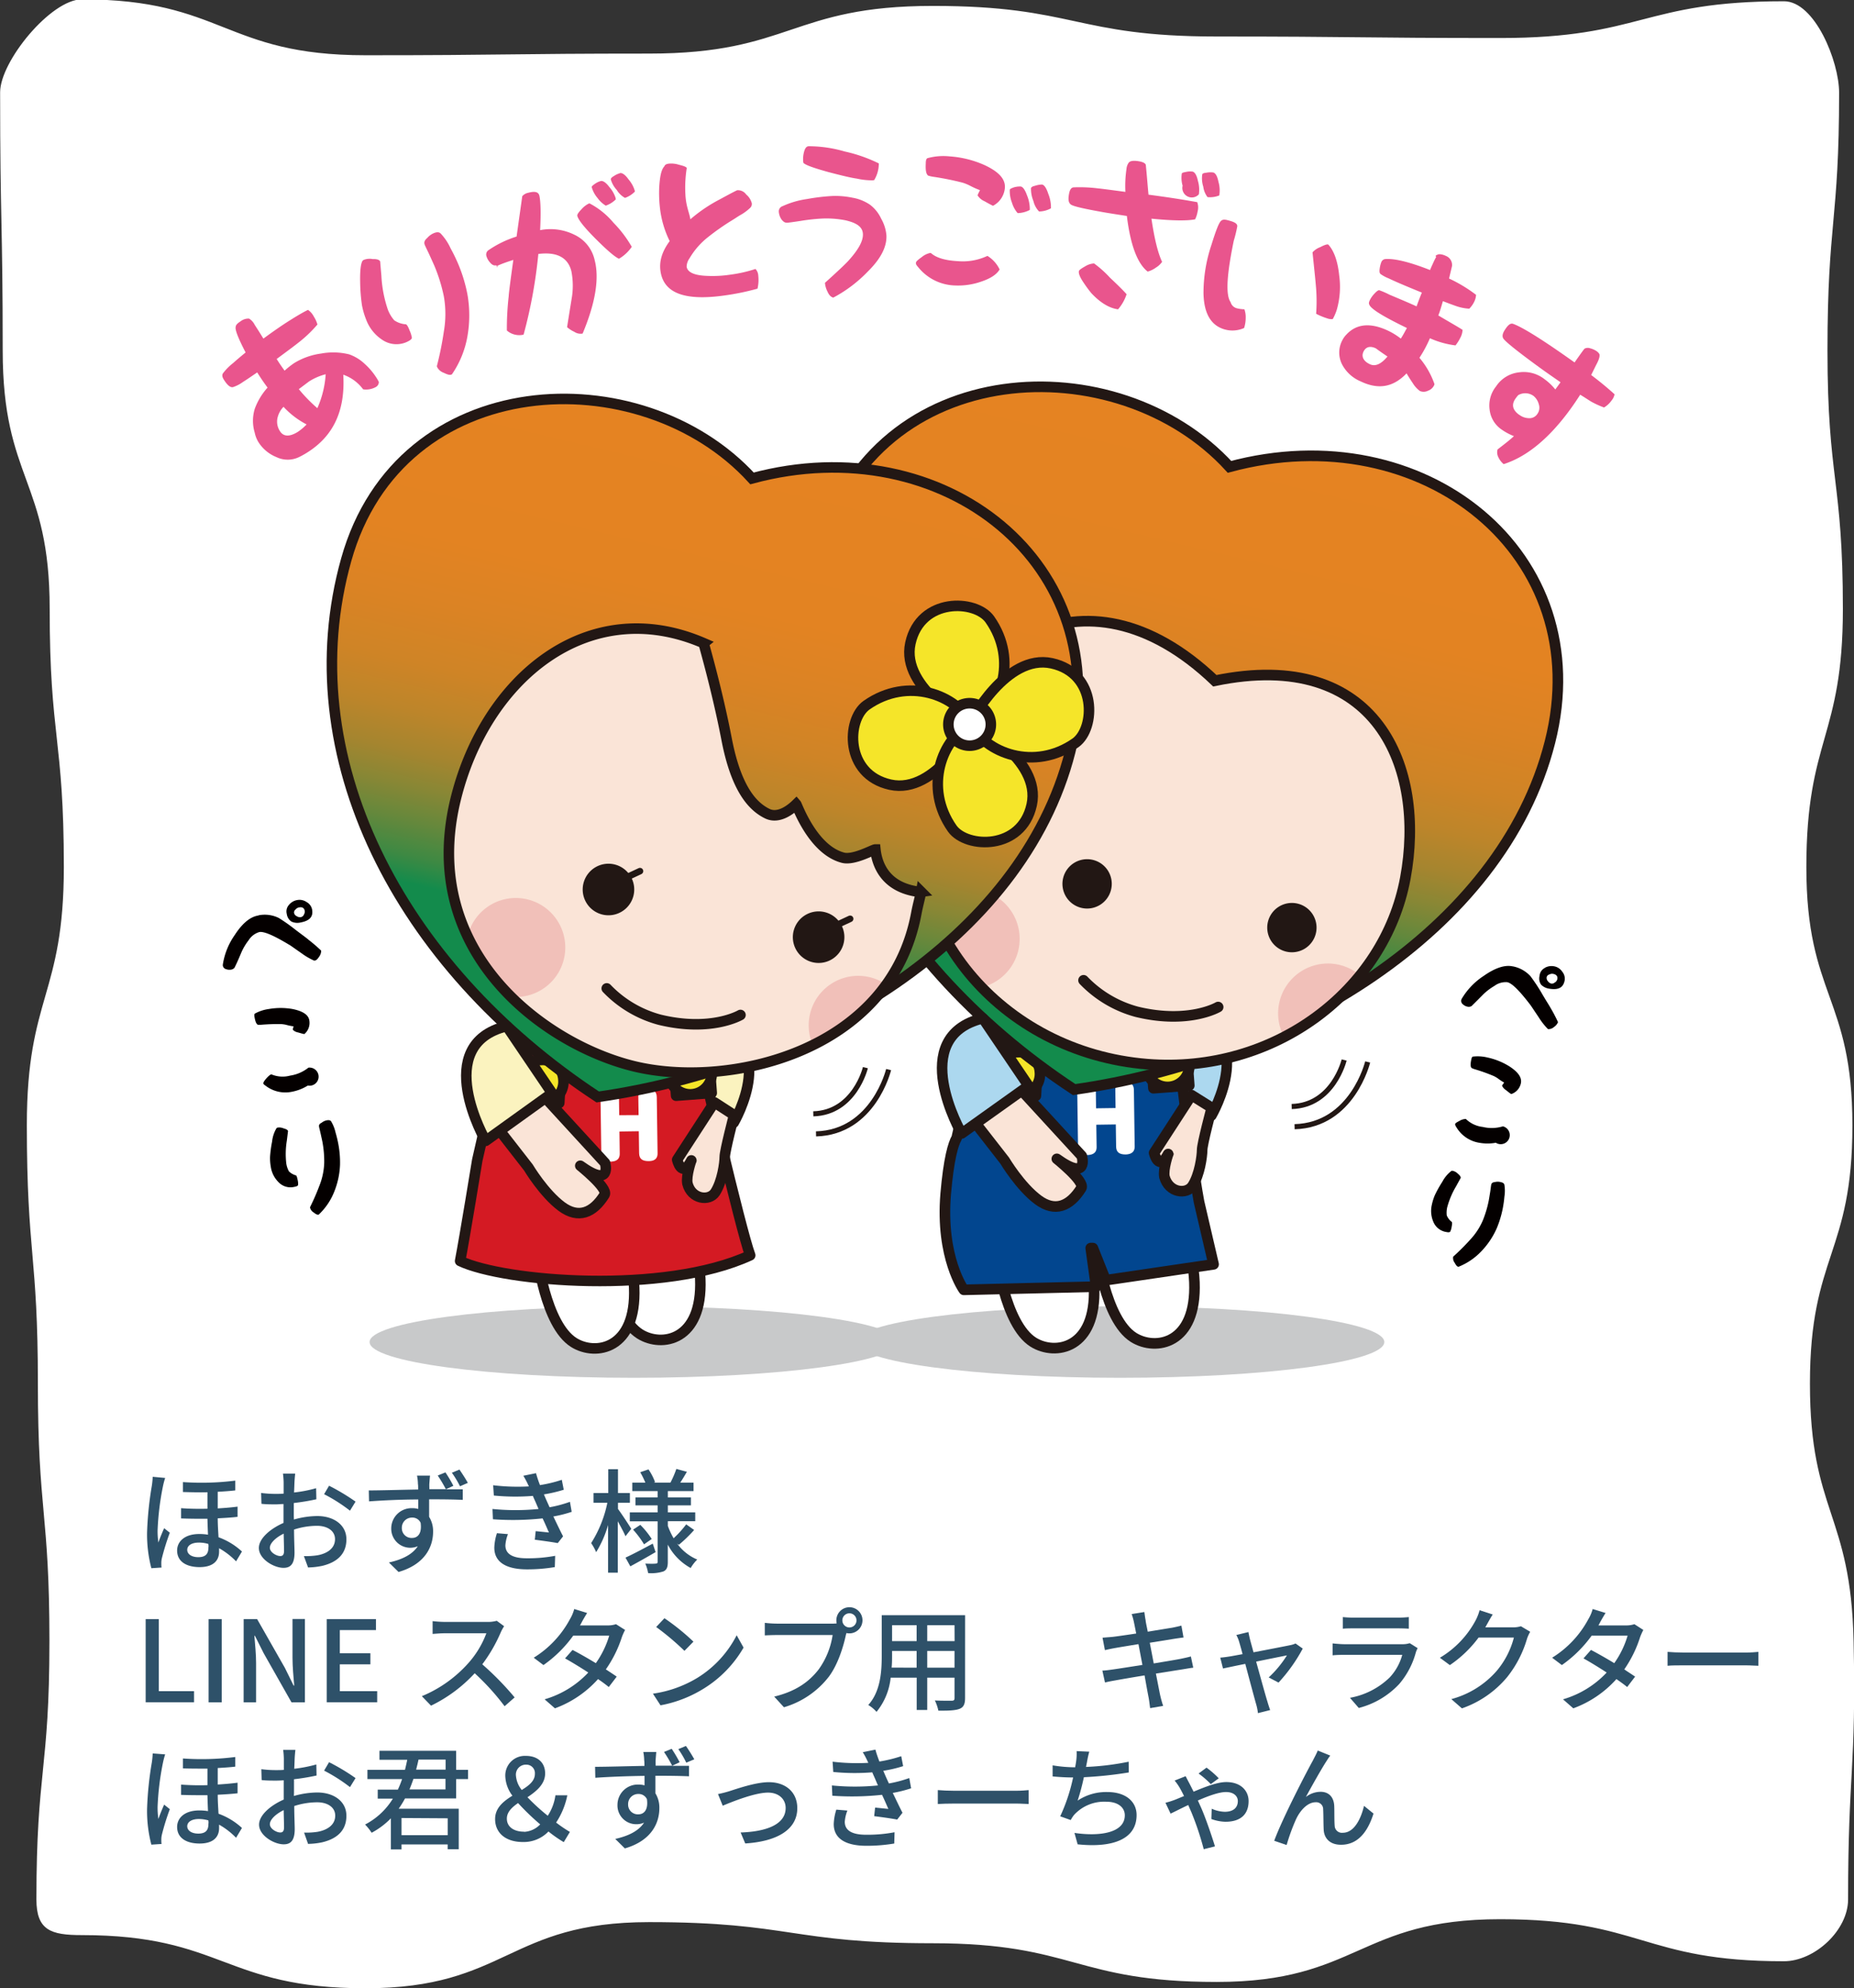 <svg id="レイヤー_1" data-name="レイヤー 1" xmlns="http://www.w3.org/2000/svg" xmlns:xlink="http://www.w3.org/1999/xlink" viewBox="0 0 466.96 500.46"><rect x="0" y="0" width="466.96" height="500.46" fill="#333333" stroke="none"/><defs><style>.cls-1,.cls-12,.cls-16,.cls-18,.cls-21,.cls-23,.cls-29,.cls-31,.cls-32,.cls-34{fill:none;}.cls-2,.cls-20,.cls-28,.cls-6{fill:#fff;}.cls-3{fill:#2e5169;}.cls-4{fill:#c8c9ca;}.cls-5{fill:#acd8ef;}.cls-10,.cls-12,.cls-16,.cls-17,.cls-18,.cls-19,.cls-20,.cls-25,.cls-26,.cls-27,.cls-28,.cls-29,.cls-31,.cls-32,.cls-33,.cls-34,.cls-5,.cls-6,.cls-7,.cls-8,.cls-9{stroke:#221714;}.cls-12,.cls-17,.cls-19,.cls-20,.cls-21,.cls-23,.cls-25,.cls-29,.cls-32,.cls-33,.cls-5,.cls-6,.cls-7,.cls-8{stroke-linecap:round;}.cls-17,.cls-19,.cls-20,.cls-21,.cls-23,.cls-25,.cls-33,.cls-5,.cls-6,.cls-7,.cls-8{stroke-linejoin:round;}.cls-19,.cls-20,.cls-25,.cls-26,.cls-27,.cls-28,.cls-29,.cls-31,.cls-33,.cls-5{stroke-width:2.65px;}.cls-10,.cls-12,.cls-17,.cls-6,.cls-7,.cls-8,.cls-9{stroke-width:2.67px;}.cls-19,.cls-7{fill:#fbf3bf;}.cls-8{fill:#02468f;}.cls-26,.cls-9{fill:#f5e529;}.cls-10,.cls-12,.cls-16,.cls-18,.cls-26,.cls-27,.cls-28,.cls-29,.cls-31,.cls-32,.cls-34,.cls-9{stroke-miterlimit:10;}.cls-10{fill:url(#linear-gradient);}.cls-11,.cls-17,.cls-33{fill:#fae4d7;}.cls-13{clip-path:url(#clip-path);}.cls-14{fill:#f1c0b9;}.cls-15{fill:#221714;}.cls-16{stroke-width:2.67px;}.cls-18{stroke-width:1.29px;}.cls-21,.cls-23{stroke:#fff;}.cls-21{stroke-width:6px;}.cls-22{fill:#e9558d;}.cls-23{stroke-width:4.37px;}.cls-24{fill:#040000;}.cls-25{fill:#d41a23;}.cls-27{fill:url(#linear-gradient-2);}.cls-30{clip-path:url(#clip-path-2);}.cls-32{stroke-width:1.65px;}.cls-34{stroke-width:1.28px;}</style><linearGradient id="linear-gradient" x1="300.98" y1="-1007.82" x2="300.98" y2="-1183.78" gradientTransform="matrix(0.97, 0.23, -0.26, 0.94, 385.44, 1662)" gradientUnits="userSpaceOnUse"><stop offset="0.25" stop-color="#138b4c"/><stop offset="0.29" stop-color="#3e8943"/><stop offset="0.34" stop-color="#65883c"/><stop offset="0.39" stop-color="#888735"/><stop offset="0.44" stop-color="#a5852f"/><stop offset="0.5" stop-color="#bd852a"/><stop offset="0.57" stop-color="#cf8426"/><stop offset="0.66" stop-color="#db8324"/><stop offset="0.76" stop-color="#e38322"/><stop offset="1" stop-color="#e58322"/></linearGradient><clipPath id="clip-path" transform="translate(-675.46 -510.32)"><path id="SVGID" class="cls-1" d="M1029.41,731.39c-5.24,28.16-32.87,49.35-65,46.79-36.62-2.92-64.12-34.7-56.65-70.15,7.38-34.95,40.52-58,73.68-26.36C1022.37,673.2,1034.6,703.53,1029.41,731.39Z"/></clipPath><linearGradient id="linear-gradient-2" x1="185.8" y1="-977.17" x2="185.8" y2="-1151.95" xlink:href="#linear-gradient"/><clipPath id="clip-path-2" transform="translate(-675.46 -510.32)"><path id="SVGID-2" data-name="SVGID" class="cls-1" d="M906.82,734.79c-8.57-1.14-10.5-7.09-10.88-10.65-.6,0-5.44,2.8-8.18,2.07-7.61-2-11.51-13.17-11.76-13.46-1.17,1.15-4.33,3.8-7.27,2.38-3.69-1.79-7.84-6.19-10.26-18.75s-5.83-24.13-5.78-24.17c-26.42-14-55.06,8.93-62.48,39.34-9.4,38.51,22.5,61.62,44.77,67.12,23.64,5.84,64.7-3.26,71.27-38.45.39-2.09.91-3.86,1.2-5.43A2.22,2.22,0,0,1,906.82,734.79Z"/></clipPath></defs><path class="cls-2" d="M1140.93,988.41c0,7.78-8.4,15.57-16.18,15.57-35.73,0-35.73-10.58-71.45-10.58s-35.72,15.79-71.45,15.79-35.72-9.74-71.44-9.74-35.73-5.32-71.46-5.32-35.72,16.65-71.45,16.65-35.73-13.38-71.45-13.38c-7.79,0-11.42-1.21-11.42-9,0-32.48,3.28-32.48,3.28-65S685,891,685,858.5s-2.78-32.48-2.78-65,9.32-32.48,9.32-64.95-3.57-32.48-3.57-65-11.83-32.48-11.83-65-.65-32.48-.65-65c0-7.79,12.8-23.39,20.59-23.39,35.72,0,35.72,14.07,71.44,14.07s35.73-.42,71.45-.42,35.72-12,71.45-12,35.72,7.7,71.45,7.7,35.73.38,71.45.38,35.73-9.25,71.46-9.25c7.78,0,13.89,15.16,13.89,23,0,32.47-2.93,32.47-2.93,64.95s3.88,32.48,3.88,65-9.2,32.47-9.2,65,11.6,32.48,11.6,65-10.7,32.48-10.7,65,10.32,32.42,11,64.9S1140.93,955.93,1140.93,988.41Z" transform="translate(-675.46 -510.32)"/><path class="cls-3" d="M717.06,882.33a19.13,19.13,0,0,0-.57,2.16,68.85,68.85,0,0,0-1.34,11.1,20.57,20.57,0,0,0,.2,3c.4-1.17,1-2.59,1.45-3.61l1.43,1.14a60.91,60.91,0,0,0-2,6.42,5.23,5.23,0,0,0-.14,1.28c0,.29,0,.72.06,1.06l-2.57.17a33.7,33.7,0,0,1-1.08-8.93,85.6,85.6,0,0,1,1.19-11.75,19.15,19.15,0,0,0,.23-2.33Zm18.24,9.79c-1.45.17-3.16.28-5,.37,0,1.65.12,3.3.2,4.77a17.31,17.31,0,0,1,5.9,3.59l-1.48,2.47a18.66,18.66,0,0,0-4.28-3.3v.86c0,2.39-1.62,3.89-4.9,3.89s-5.67-1.36-5.67-4.18c0-2.19,1.82-4.15,5.59-4.15a13.8,13.8,0,0,1,2.19.17c-.06-1.28-.11-2.7-.14-4-2.17,0-4.42,0-6.64-.09l0-2.58c2.25.17,4.5.19,6.64.14v-4.15c-2,.05-4.1,0-6.18-.06v-2.5a67.35,67.35,0,0,0,13.19-.37v2.47c-1.25.14-2.76.26-4.42.34V890c1.83-.11,3.51-.25,5-.45Zm-7.38,6.82a8.28,8.28,0,0,0-2.37-.34c-1.82,0-2.93.74-2.93,1.82s1.08,1.85,2.79,1.85c2,0,2.54-1,2.54-2.42C728,899.6,728,899.28,727.92,898.94Z" transform="translate(-675.46 -510.32)"/><path class="cls-3" d="M749.49,892.8a21.67,21.67,0,0,1,5.87-.88c4.19,0,7.35,2.24,7.35,5.86,0,3.35-1.94,5.68-6.1,6.68a19.38,19.38,0,0,1-3.56.4L752,902a19,19,0,0,0,3.4-.2c2.36-.42,4.44-1.67,4.44-4.06,0-2.16-2-3.36-4.53-3.36a18.87,18.87,0,0,0-5.79.94c0,2.33.12,4.69.12,5.8,0,3-1.11,3.84-2.77,3.84-2.45,0-6.21-2.22-6.21-5,0-2.39,2.88-4.86,6.21-6.31V892c0-1,0-2.05,0-3.1-.68,0-1.31.08-1.85.08-1.26,0-2.6,0-3.71-.14l-.08-2.73a27.94,27.94,0,0,0,3.73.23c.6,0,1.26,0,1.94-.06,0-1.28,0-2.31,0-2.82a19.42,19.42,0,0,0-.17-2.22h3.08c-.06.54-.15,1.48-.18,2.17s-.05,1.59-.11,2.58a33,33,0,0,0,5.56-1.08l.06,2.79a57,57,0,0,1-5.68.94c0,1.14,0,2.25,0,3.24ZM747,900.68c0-.88-.06-2.51-.09-4.33-2.05,1-3.48,2.42-3.48,3.56s1.66,2.08,2.62,2.08C746.69,902,747,901.62,747,900.68Zm11.34-16.39a53.34,53.34,0,0,1,6.67,4l-1.4,2.28a41.16,41.16,0,0,0-6.52-4.15Z" transform="translate(-675.46 -510.32)"/><path class="cls-3" d="M787.73,885.2c1.83,0,3.45,0,4.28,0l0,2.65c-1.68-.09-4.33-.14-8.47-.14,0,1.5,0,3.13,0,4.41a6.83,6.83,0,0,1,1,3.75c0,3.75-2,8.19-8.7,10.13l-2.42-2.39c3.34-.74,5.9-2,7.27-4.1A4.79,4.79,0,0,1,774,895a5.11,5.11,0,0,1,5.28-5.06,5.44,5.44,0,0,1,1.53.19l0-2.38c-4.28,0-8.87.22-12.4.48l-.06-2.76c3.19,0,8.41-.17,12.43-.23,0-.59,0-1.11-.06-1.42a11.38,11.38,0,0,0-.23-2.08h3.28c-.06.4-.14,1.65-.17,2s0,.86,0,1.42h4.16a36.72,36.72,0,0,0-2.05-3.44l1.94-.79a34.57,34.57,0,0,1,2,3.38Zm-8.49,12.23c1.45,0,2.53-1.13,2.16-3.81a2.25,2.25,0,0,0-2.16-1.31,2.54,2.54,0,0,0-2.57,2.62A2.44,2.44,0,0,0,779.24,897.43Zm12.08-13a24.84,24.84,0,0,0-2.05-3.41l1.91-.8c.68,1,1.54,2.3,2.11,3.35Z" transform="translate(-675.46 -510.32)"/><path class="cls-3" d="M819.45,890.86a31.4,31.4,0,0,1-4.62,1.17c.8,1.65,1.65,3.47,2.45,5l-1.34,1.7c-1.48-.28-4-.62-5.78-.85l.22-2.16,3.34.34c-.49-1.08-1-2.33-1.6-3.55a69.2,69.2,0,0,1-12.51.22l-.11-2.59a58.17,58.17,0,0,0,11.6,0l-.77-1.79c-.23-.51-.46-1-.66-1.5a55.13,55.13,0,0,1-9.83-.09l-.17-2.59a51.47,51.47,0,0,0,9,.29l-.23-.49a20.29,20.29,0,0,0-1.17-2.19l3.19-.65a31.07,31.07,0,0,0,1,3,34,34,0,0,0,5.5-1.33l.49,2.5a35.68,35.68,0,0,1-5,1.17l.51,1.19.92,2.05a31.11,31.11,0,0,0,5.13-1.37Zm-16.05,5.61a9.48,9.48,0,0,0-.65,2.81c0,2,1.51,3.27,5.38,3.27a36.87,36.87,0,0,0,7.16-.62l-.09,2.84a41.77,41.77,0,0,1-7,.57c-5.16,0-8.24-1.76-8.24-5.46a13.07,13.07,0,0,1,.66-3.64Z" transform="translate(-675.46 -510.32)"/><path class="cls-3" d="M833,897c-.37-.89-1.2-2.42-1.94-3.76v12.94h-2.45v-12a26.72,26.72,0,0,1-3,6.83,13.12,13.12,0,0,0-1.26-2.28,30.12,30.12,0,0,0,4.08-10.15h-3.48v-2.45h3.71v-6h2.45v6h3v2.45h-3v1.56c.77,1,2.88,4.21,3.34,5Zm7.58,4c-2.14,1.25-4.47,2.56-6.36,3.58L833,902.38c1.76-.79,4.33-2.16,6.87-3.52Zm5.44-2.13a12.06,12.06,0,0,0,5.05,4,10.19,10.19,0,0,0-1.65,2.13,14.11,14.11,0,0,1-5.76-5.89v4.35c0,1.28-.26,2-1.08,2.39a9.94,9.94,0,0,1-3.88.43,10,10,0,0,0-.71-2.39c1.11.06,2.28.06,2.65,0s.45-.11.45-.46V893.25h-7V891h7v-1.77h-5.58v-2h5.58v-1.59h-6.38v-2.13H838a20.5,20.5,0,0,0-1.29-2.62l2.08-.71a14.29,14.29,0,0,1,1.66,3.21l-.32.12h4.19a24.11,24.11,0,0,0,1.49-3.45l2.65.72c-.57,1-1.14,1.93-1.66,2.73h3.34v2.13h-6.47v1.59h5.81v2h-5.81V891h6.9v2.21h-6.9v1.2a19.5,19.5,0,0,0,1.45,3.1,25.59,25.59,0,0,0,3.17-3.5l2,1.42a35.83,35.83,0,0,1-3.85,3.73Zm-9.29-4.73a21.12,21.12,0,0,1,2.88,3.56l-1.94,1.34a23.55,23.55,0,0,0-2.76-3.7Z" transform="translate(-675.46 -510.32)"/><path class="cls-3" d="M712.15,917.86h3.31V936h8.87v2.79H712.15Z" transform="translate(-675.46 -510.32)"/><path class="cls-3" d="M728,917.86h3.3V938.8H728Z" transform="translate(-675.46 -510.32)"/><path class="cls-3" d="M736.83,917.86h3.39l7,12.29,2.19,4.44h.15c-.18-2.17-.43-4.7-.43-7v-9.76h3.13V938.8h-3.39l-7-12.35-2.2-4.38h-.14c.17,2.16.43,4.58.43,6.86v9.87h-3.14Z" transform="translate(-675.46 -510.32)"/><path class="cls-3" d="M757.75,917.86h12.4v2.76h-9.1v5.83h7.7v2.79h-7.7V936h9.41v2.79H757.75Z" transform="translate(-675.46 -510.32)"/><path class="cls-3" d="M802.43,919.65a11.4,11.4,0,0,0-.82,1.48,38.67,38.67,0,0,1-4.68,8.11,74.51,74.51,0,0,1,8.15,8.33l-2.53,2.22a60.48,60.48,0,0,0-7.53-8.3,36.59,36.59,0,0,1-11,8.16l-2.31-2.39a32.13,32.13,0,0,0,11.72-8.33,23.72,23.72,0,0,0,4.53-7.51H787.53c-1.11,0-2.65.14-3.11.17v-3.22a29.19,29.19,0,0,0,3.11.2H798.1a8.67,8.67,0,0,0,2.48-.28Z" transform="translate(-675.46 -510.32)"/><path class="cls-3" d="M832.9,920.59a14.36,14.36,0,0,0-.8,1.77,30.37,30.37,0,0,1-4.05,8.16c1.06.68,2,1.31,2.74,1.82l-2,2.62a32.86,32.86,0,0,0-2.71-2,27,27,0,0,1-10.85,7.36l-2.6-2.27a24.38,24.38,0,0,0,11-6.74c-2.11-1.37-4.31-2.71-5.85-3.56l1.88-2.13c1.6.82,3.79,2.07,5.87,3.33a23.58,23.58,0,0,0,3.37-6.92h-9.07a31.37,31.37,0,0,1-7.49,7.4l-2.45-1.85a25.61,25.61,0,0,0,9.12-9.7,10,10,0,0,0,1.08-2.56l3.25,1c-.54.86-1.17,1.94-1.45,2.51l-.35.62h6.93a6.63,6.63,0,0,0,2.14-.31Z" transform="translate(-675.46 -510.32)"/><path class="cls-3" d="M851.1,932.65A27,27,0,0,0,861,921.93l1.74,3.1a29.36,29.36,0,0,1-10,10.3,31.42,31.42,0,0,1-10.92,4.23l-1.91-2.93A29.56,29.56,0,0,0,851.1,932.65Zm-1-9.1-2.25,2.3a66.29,66.29,0,0,0-7.12-6l2.08-2.21A56.81,56.81,0,0,1,850.13,923.55Z" transform="translate(-675.46 -510.32)"/><path class="cls-3" d="M885,919a8.45,8.45,0,0,0,1.19-.06,3.92,3.92,0,0,1-.08-.76,3.29,3.29,0,1,1,3.28,3.27,2.89,2.89,0,0,1-.74-.09l-.15.54c-.62,2.9-2,7.4-4.27,10.44a22.18,22.18,0,0,1-11.32,7.71l-2.45-2.68c5.59-1.36,8.81-3.81,11.14-6.77a19.82,19.82,0,0,0,3.57-8.73h-14c-1.22,0-2.36.06-3.08.09V918.8a26.71,26.71,0,0,0,3.08.2Zm6.18-.82a1.78,1.78,0,0,0-3.56,0,1.78,1.78,0,0,0,3.56,0Z" transform="translate(-675.46 -510.32)"/><path class="cls-3" d="M918.53,937.71c0,1.54-.37,2.34-1.4,2.74s-2.71.48-5.33.45a10.79,10.79,0,0,0-.88-2.56c1.82.09,3.7.06,4.25.06s.71-.17.71-.71V932.6H909v8.13h-2.65V932.6h-6.56a16.24,16.24,0,0,1-3.56,8.61,8.71,8.71,0,0,0-2.08-1.73c3.11-3.44,3.39-8.48,3.39-12.49V916.87h21Zm-12.2-7.62v-4.21h-6.19V927c0,1,0,2-.11,3.07Zm-6.19-10.69v4h6.19v-4Zm15.74,0H909v4h6.9Zm0,10.69v-4.21H909v4.21Z" transform="translate(-675.46 -510.32)"/><path class="cls-3" d="M976,930.09c-.66.06-1.68.26-2.77.43l-6.64,1.05c.51,2.56.91,4.69,1.08,5.46s.46,1.82.75,2.68l-3.28.56c-.14-1-.23-1.9-.4-2.75s-.54-2.85-1-5.49c-3.1.51-6,1-7.32,1.25-1.17.2-2,.37-2.65.54l-.66-3c.71,0,1.91-.18,2.71-.29,1.4-.2,4.3-.65,7.38-1.14l-1-5.23c-2.62.43-5,.82-6,1s-1.71.34-2.45.51l-.6-3.13,2.48-.2c1-.11,3.42-.46,6-.85-.28-1.43-.48-2.45-.57-2.85a15.82,15.82,0,0,0-.57-2.05l3.19-.51c.09.54.18,1.42.32,2.05,0,.34.25,1.42.54,2.9,2.59-.43,5-.82,6.13-1,.88-.17,1.76-.37,2.34-.54l.54,3c-.52.06-1.49.2-2.28.32l-6.22,1,1,5.21c2.76-.46,5.3-.88,6.67-1.14,1.08-.23,2-.42,2.68-.62Z" transform="translate(-675.46 -510.32)"/><path class="cls-3" d="M995,932.54a26.5,26.5,0,0,0,4.59-5.55c-.68.14-4.16.83-7.75,1.57,1.11,4,2.42,8.76,2.85,10.09.14.52.48,1.57.68,2.11l-3.08.77a12.8,12.8,0,0,0-.45-2.25c-.4-1.39-1.68-6.17-2.74-10.15-2.56.51-4.81,1-5.61,1.16l-.69-2.73c.83-.06,1.57-.17,2.48-.31.4-.06,1.6-.29,3.14-.57-.34-1.34-.66-2.42-.83-3a8.31,8.31,0,0,0-.74-1.82l3.05-.74c.09.57.26,1.26.43,2l.85,3.1c3.85-.74,8.33-1.6,9.35-1.82a5.55,5.55,0,0,0,1.23-.4l1.82,1.28a41.3,41.3,0,0,1-6.1,8.56Z" transform="translate(-675.46 -510.32)"/><path class="cls-3" d="M1032.51,925.17a9.17,9.17,0,0,0-.43,1,20.36,20.36,0,0,1-4.18,8,21.09,21.09,0,0,1-10.21,6.06l-2.22-2.56a19.22,19.22,0,0,0,10-5.12,13.43,13.43,0,0,0,3.17-5.69H1014.1c-.68,0-1.94,0-3,.12v-3c1.11.11,2.19.2,3,.2h14.59a5.75,5.75,0,0,0,1.83-.26Zm-18.84-7.82a25.26,25.26,0,0,0,2.71.14h11.12a26,26,0,0,0,2.79-.14v2.93c-.71-.06-1.85-.09-2.82-.09h-11.09c-.88,0-1.91,0-2.71.09Z" transform="translate(-675.46 -510.32)"/><path class="cls-3" d="M1060.87,921.05a9.19,9.19,0,0,0-.8,1.73,28.08,28.08,0,0,1-5,9.67,25.87,25.87,0,0,1-11.4,7.88L1041,938a23.06,23.06,0,0,0,11.43-7.11,21.29,21.29,0,0,0,4.33-8.39h-8.89a29.71,29.71,0,0,1-7.24,6.94l-2.51-1.85a24.18,24.18,0,0,0,9-9.41,12.4,12.4,0,0,0,1-2.56l3.31,1.08c-.57.85-1.17,2-1.48,2.53-.12.23-.26.48-.4.71h6.84a7,7,0,0,0,2.14-.28Z" transform="translate(-675.46 -510.32)"/><path class="cls-3" d="M1089.36,920.59a16,16,0,0,0-.8,1.77,30.31,30.31,0,0,1-4,8.16c1,.68,2,1.31,2.73,1.82l-2,2.62c-.69-.57-1.63-1.26-2.71-2a27.05,27.05,0,0,1-10.86,7.36l-2.59-2.27a24.39,24.39,0,0,0,11-6.74c-2.11-1.37-4.3-2.71-5.84-3.56l1.88-2.13c1.59.82,3.79,2.07,5.87,3.33a23.53,23.53,0,0,0,3.36-6.92h-9.06a31.42,31.42,0,0,1-7.5,7.4l-2.45-1.85a25.61,25.61,0,0,0,9.12-9.7,10,10,0,0,0,1.09-2.56l3.25,1c-.55.86-1.17,1.94-1.46,2.51l-.34.62h6.93a6.61,6.61,0,0,0,2.13-.31Z" transform="translate(-675.46 -510.32)"/><path class="cls-3" d="M1095.46,926.11c.91.09,2.67.17,4.21.17h15.48c1.4,0,2.51-.11,3.19-.17v3.5c-.62,0-1.91-.11-3.16-.11h-15.51c-1.59,0-3.27,0-4.21.11Z" transform="translate(-675.46 -510.32)"/><path class="cls-3" d="M717.06,951.91a19.29,19.29,0,0,0-.57,2.17,68.58,68.58,0,0,0-1.34,11.09,20.57,20.57,0,0,0,.2,3c.4-1.16,1-2.59,1.45-3.61l1.43,1.14a61,61,0,0,0-2,6.43,5.23,5.23,0,0,0-.14,1.28c0,.28,0,.71.06,1.05l-2.57.17a33.64,33.64,0,0,1-1.08-8.93A85.6,85.6,0,0,1,713.69,954a19.15,19.15,0,0,0,.23-2.33Zm18.24,9.79c-1.45.17-3.16.28-5,.37,0,1.65.12,3.3.2,4.78a17.31,17.31,0,0,1,5.9,3.58l-1.48,2.47a18.66,18.66,0,0,0-4.28-3.3v.86c0,2.39-1.62,3.89-4.9,3.89s-5.67-1.36-5.67-4.18c0-2.19,1.82-4.15,5.59-4.15a13.8,13.8,0,0,1,2.19.17c-.06-1.28-.11-2.7-.14-4-2.17,0-4.42,0-6.64-.08l0-2.59a64.62,64.62,0,0,0,6.64.14V955.5c-2,0-4.1,0-6.18-.06v-2.5a67.35,67.35,0,0,0,13.19-.37V955c-1.25.14-2.76.26-4.42.34v4.16c1.83-.12,3.51-.26,5-.46Zm-7.38,6.82a8.65,8.65,0,0,0-2.37-.34c-1.82,0-2.93.74-2.93,1.82s1.08,1.85,2.79,1.85c2,0,2.54-1,2.54-2.42C728,969.18,728,968.87,727.92,968.52Z" transform="translate(-675.46 -510.32)"/><path class="cls-3" d="M749.49,962.38a21.67,21.67,0,0,1,5.87-.88c4.19,0,7.35,2.25,7.35,5.86,0,3.35-1.94,5.69-6.1,6.68a18.54,18.54,0,0,1-3.56.4l-1-2.84a19,19,0,0,0,3.4-.2c2.36-.43,4.44-1.68,4.44-4.07,0-2.16-2-3.36-4.53-3.36a18.87,18.87,0,0,0-5.79.94c0,2.33.12,4.69.12,5.8,0,3-1.11,3.84-2.77,3.84-2.45,0-6.21-2.21-6.21-4.95,0-2.38,2.88-4.86,6.21-6.31v-1.76c0-1,0-2,0-3.1-.68.05-1.31.08-1.85.08-1.26,0-2.6,0-3.71-.14l-.08-2.73a27.94,27.94,0,0,0,3.73.23c.6,0,1.26,0,1.94-.06,0-1.28,0-2.3,0-2.82a19.07,19.07,0,0,0-.17-2.21h3.08c-.06.54-.15,1.47-.18,2.16s-.05,1.59-.11,2.59a35.17,35.17,0,0,0,5.56-1.08l.06,2.78a57,57,0,0,1-5.68.94c0,1.14,0,2.25,0,3.24ZM747,970.26c0-.88-.06-2.5-.09-4.32-2.05,1-3.48,2.41-3.48,3.55s1.66,2.08,2.62,2.08C746.69,971.57,747,971.2,747,970.26Zm11.34-16.38a52.17,52.17,0,0,1,6.67,4l-1.4,2.27a41.88,41.88,0,0,0-6.52-4.15Z" transform="translate(-675.46 -510.32)"/><path class="cls-3" d="M777.47,963a23.72,23.72,0,0,1-1.6,2.59H791v10.19h-2.79v-1.2H776.59v1.25h-2.68V968a19.44,19.44,0,0,1-4.85,3.64,12.81,12.81,0,0,0-1.65-2.07,17.85,17.85,0,0,0,7-6.52H770.6v-2.27h5.07a25.67,25.67,0,0,0,1.06-2.65H768v-2.33h9.46c.2-.82.4-1.68.57-2.53h-7V951h19.32v4.8h3v2.33h-3V963Zm-.88,4.93v4.32h11.63V968Zm3-9.85c-.31.91-.63,1.77-1,2.65h9.07v-2.65Zm1.28-4.86c-.17.85-.4,1.71-.6,2.53h7.42v-2.53Z" transform="translate(-675.46 -510.32)"/><path class="cls-3" d="M817.45,974a32.17,32.17,0,0,1-3.85-2.68,8.63,8.63,0,0,1-6.44,2.65c-4.39,0-7-2.33-7-5.78,0-2.81,2.08-4.46,4.36-5.88a8.64,8.64,0,0,1-1.79-4.84,4.93,4.93,0,0,1,5.18-5.18c3,0,4.85,1.71,4.85,4.41s-2.17,4.47-4.45,6a52.71,52.71,0,0,0,5.11,4.66,12.44,12.44,0,0,0,1.93-5.15h3a19.29,19.29,0,0,1-2.82,6.86,32.77,32.77,0,0,0,3.47,2.36Zm-10-2.59a6,6,0,0,0,4.07-1.88,60.73,60.73,0,0,1-5.58-5.37c-1.57,1.1-2.82,2.27-2.82,3.92C803.12,970.2,804.94,971.37,807.45,971.37Zm-.6-10.53c1.85-1.13,3.33-2.3,3.33-4.06A2.13,2.13,0,0,0,808,954.5a2.5,2.5,0,0,0-2.59,2.79A6.53,6.53,0,0,0,806.85,960.84Z" transform="translate(-675.46 -510.32)"/><path class="cls-3" d="M844.72,954.79c1.83,0,3.45,0,4.28,0l0,2.64c-1.68-.08-4.33-.14-8.47-.14,0,1.51,0,3.13,0,4.41a6.83,6.83,0,0,1,1,3.75c0,3.76-2,8.19-8.69,10.13l-2.42-2.39c3.33-.74,5.89-2,7.26-4.1a4.62,4.62,0,0,1-1.93.4,4.72,4.72,0,0,1-4.77-4.92,5.11,5.11,0,0,1,5.28-5.06,5.21,5.21,0,0,1,1.54.2l0-2.39c-4.28.06-8.87.23-12.4.48l-.06-2.76c3.19,0,8.41-.17,12.43-.23,0-.59,0-1.1-.06-1.42a12.23,12.23,0,0,0-.22-2.07h3.27c-.05.39-.14,1.65-.17,2s0,.86,0,1.43h4.16a32,32,0,0,0-2.05-3.45l1.94-.79a35.79,35.79,0,0,1,2,3.38ZM836.23,967c1.45,0,2.54-1.14,2.17-3.81a2.28,2.28,0,0,0-2.17-1.31,2.53,2.53,0,0,0-2.57,2.61A2.44,2.44,0,0,0,836.23,967Zm12.08-13a23.88,23.88,0,0,0-2-3.41l1.91-.8a39.32,39.32,0,0,1,2.11,3.36Z" transform="translate(-675.46 -510.32)"/><path class="cls-3" d="M859.11,961.19c2-.63,6.67-2.28,10-2.28,4.22,0,7.16,2.5,7.16,6.54,0,5.29-4.9,8.36-13.11,8.88L862,971.57c6.24-.2,11.34-1.91,11.34-6.17,0-2.25-1.77-3.87-4.44-3.87-3.42,0-9.35,2.44-11.41,3.3l-1.19-2.93A28.57,28.57,0,0,0,859.11,961.19Z" transform="translate(-675.46 -510.32)"/><path class="cls-3" d="M904.94,960.45a32.85,32.85,0,0,1-4.62,1.16c.8,1.65,1.65,3.47,2.45,5l-1.34,1.71c-1.48-.29-4-.63-5.79-.86l.23-2.16,3.34.34c-.49-1.08-1-2.33-1.6-3.55a70.07,70.07,0,0,1-12.51.23l-.12-2.59a58.16,58.16,0,0,0,11.6,0l-.76-1.79c-.23-.52-.46-1-.66-1.51a55.13,55.13,0,0,1-9.83-.09l-.17-2.59a51.44,51.44,0,0,0,9,.29l-.23-.48a19.61,19.61,0,0,0-1.17-2.2l3.19-.65c.23.91.6,1.93,1,3a35.12,35.12,0,0,0,5.5-1.34l.48,2.5a32.69,32.69,0,0,1-5,1.17l.51,1.19c.23.51.54,1.23.91,2a31.71,31.71,0,0,0,5.13-1.36Zm-16.05,5.6a9.51,9.51,0,0,0-.66,2.82c0,2,1.51,3.27,5.39,3.27a36.66,36.66,0,0,0,7.15-.63l-.08,2.84a41.87,41.87,0,0,1-7,.57c-5.16,0-8.24-1.76-8.24-5.46a13.51,13.51,0,0,1,.65-3.64Z" transform="translate(-675.46 -510.32)"/><path class="cls-3" d="M911.66,960.9c.91.09,2.67.17,4.21.17h15.48c1.4,0,2.51-.11,3.19-.17v3.5c-.62,0-1.91-.11-3.16-.11H915.87c-1.59,0-3.27.05-4.21.11Z" transform="translate(-675.46 -510.32)"/><path class="cls-3" d="M959.76,956.46a100.69,100.69,0,0,1-11.31,1.2,55.07,55.07,0,0,1-1.57,5.89,12.89,12.89,0,0,1,7.52-2.16c4.54,0,7.33,2.36,7.33,5.8,0,6.06-6,8.3-14.85,7.36l-.8-2.87c6.39.94,12.68,0,12.68-4.44,0-1.9-1.62-3.41-4.67-3.41a10.29,10.29,0,0,0-8.12,3.33,8.28,8.28,0,0,0-.83,1.28l-2.65-.94a45.11,45.11,0,0,0,3.25-9.78c-1.85,0-3.62-.12-5.16-.26v-2.79a34.73,34.73,0,0,0,5.56.49h.11c.12-.6.2-1.11.26-1.54a13.25,13.25,0,0,0,.11-2.53l3.19.14a25.12,25.12,0,0,0-.57,2.59l-.25,1.25a67.25,67.25,0,0,0,10.74-1.31Z" transform="translate(-675.46 -510.32)"/><path class="cls-3" d="M974.09,957.4c.23.49.54,1.06.74,1.45.35.63.77,1.51,1.26,2.45,2.91-1.22,6-2.42,8.21-2.42,3.87,0,5.64,2.36,5.64,4.78,0,3.16-1.82,5.21-5.84,5.21a11,11,0,0,1-3.54-.69l.09-2.59a8.57,8.57,0,0,0,3.28.77c2.36,0,3.3-1.22,3.3-2.7,0-1.08-.85-2.27-3-2.27-1.77,0-4.47,1-7.07,2.13.32.68.6,1.33.86,1.9,1.17,2.68,2.68,7.14,3.45,9.65l-2.83.71a73.21,73.21,0,0,0-3.1-9.28c-.26-.59-.54-1.22-.8-1.84-1.94.91-3.56,1.76-4.45,2.16L969,964.09a20.11,20.11,0,0,0,2.22-.69c.75-.28,1.57-.65,2.46-1-.43-.88-.83-1.62-1.14-2.16a13.07,13.07,0,0,0-1.23-1.74Zm6.33,2a21.64,21.64,0,0,0-3.08-2.67l2-1.48a22.7,22.7,0,0,1,3.08,2.68Z" transform="translate(-675.46 -510.32)"/><path class="cls-3" d="M1009.6,953.54c-1.31,2-3.82,6.48-5.24,9.1a6.06,6.06,0,0,1,3.73-1.31c2,0,3.31,1.28,3.42,3.55.06,1.48,0,3.67.11,5a1.83,1.83,0,0,0,2.06,1.76c2.85,0,4.56-3.52,5.33-6.77l2.39,1.94c-1.48,4.69-4,7.85-8.18,7.85-3.05,0-4.25-1.88-4.36-3.7-.09-1.59-.06-3.84-.14-5.2a1.74,1.74,0,0,0-1.89-1.8c-2.1,0-4,2.17-5,4.41a49.48,49.48,0,0,0-2.31,6.35l-3.13-1.06c2.08-5.68,8.26-17.55,9.77-20.25.34-.71.8-1.48,1.2-2.47l3.16,1.28C1010.23,952.54,1009.91,953.05,1009.6,953.54Z" transform="translate(-675.46 -510.32)"/><path class="cls-4" d="M891,848.12c0,5,29.8,9,66.56,9s66.56-4,66.56-9-29.8-9-66.56-9S891,843.15,891,848.12Z" transform="translate(-675.46 -510.32)"/><path class="cls-4" d="M768.55,848.12c0,5,29.8,9,66.56,9s66.56-4,66.56-9-29.8-9-66.56-9S768.55,843.15,768.55,848.12Z" transform="translate(-675.46 -510.32)"/><path class="cls-5" d="M973,765.66,963.27,783l17.3,8.12S993.19,769.69,973,765.66Z" transform="translate(-675.46 -510.32)"/><path class="cls-6" d="M972.91,821.81s3,2.3,3.38,11.23c.62,15.71-9.81,17.36-15.29,13.94-7.31-4.57-9.31-22.34-9.31-22.34S970.12,816.84,972.91,821.81Z" transform="translate(-675.46 -510.32)"/><path class="cls-7" d="M922.84,759s10.55-7.17,7.81,1.51-4.87,17.85-4.87,17.85l-2.94,6.68-3.19,25.13,51.17.91-.92-26,1.32-15.88S982.69,759.92,969,759,922.84,759,922.84,759Z" transform="translate(-675.46 -510.32)"/><path class="cls-6" d="M947.63,823s3,2.3,3.39,11.23c.62,15.71-9.81,17.36-15.29,13.94-7.31-4.57-9.32-22.34-9.32-22.34S944.85,818,947.63,823Z" transform="translate(-675.46 -510.32)"/><path class="cls-8" d="M953.94,832.56l27.18-4-3.66-15.7c-2.4-13.13-5.28-38.31-5.28-38.31H921.47l-5.05,22.18c-.88,1.52-2,5.2-2.77,14.08-1.34,16.12,4.57,24.17,4.57,24.17l33.3-.8-1.34-9.71.54,0Z" transform="translate(-675.46 -510.32)"/><rect class="cls-8" x="919.2" y="767.98" width="26.7" height="9.06" transform="translate(-567.91 1148.63) rotate(-86.69)"/><rect class="cls-8" x="964.9" y="757.31" width="9.06" height="26.7" transform="translate(-730.71 -435.18) rotate(-4.32)"/><path class="cls-9" d="M937.36,780.06a5.5,5.5,0,1,1-5.54-4.9A5.24,5.24,0,0,1,937.36,780.06Z" transform="translate(-675.46 -510.32)"/><path class="cls-9" d="M975,777.81a5.5,5.5,0,1,1-5.55-4.9A5.26,5.26,0,0,1,975,777.81Z" transform="translate(-675.46 -510.32)"/><path class="cls-2" d="M956.43,789.22l-.06-4.49c0-.55,0-2,2.28-2.07,1.53,0,2.38.52,2.4,2l.2,14.18c0,.54,0,2-2.28,2.07-1.53,0-2.38-.52-2.4-2l-.08-5.56-4.91.07.08,5.56c0,.55,0,2-2.28,2.07-1.53,0-2.38-.51-2.4-2l-.2-14.18c0-.55,0-2,2.28-2.07,1.53,0,2.38.51,2.4,2l.06,4.49Z" transform="translate(-675.46 -510.32)"/><path class="cls-10" d="M1065.84,697.11C1053.68,745,999.32,777,946,784.58c-50.85-33.47-77.62-86.76-63.77-136.14,13.67-48.73,74.74-51.37,102.9-20.61C1033.93,614.7,1077.85,649.85,1065.84,697.11Z" transform="translate(-675.46 -510.32)"/><path class="cls-11" d="M1029.41,731.39c-5.24,28.16-32.87,49.35-65,46.79-36.62-2.92-64.12-34.7-56.65-70.15,7.38-34.95,40.52-58,73.68-26.36C1022.37,673.2,1034.6,703.53,1029.41,731.39Z" transform="translate(-675.46 -510.32)"/><path class="cls-12" d="M948.37,757.07A29,29,0,0,0,961.79,765c13.1,3.17,20.48-1.2,20.48-1.2" transform="translate(-675.46 -510.32)"/><g class="cls-13"><path class="cls-14" d="M932,749.27a12.55,12.55,0,1,0-14.88,9.65A12.54,12.54,0,0,0,932,749.27Z" transform="translate(-675.46 -510.32)"/><path class="cls-14" d="M1022.18,768a12.54,12.54,0,1,0-14.88,9.65A12.53,12.53,0,0,0,1022.18,768Z" transform="translate(-675.46 -510.32)"/></g><path class="cls-15" d="M955.29,734.3a6.21,6.21,0,1,1-4.53-7.53A6.2,6.2,0,0,1,955.29,734.3Z" transform="translate(-675.46 -510.32)"/><path class="cls-15" d="M1006.87,745.31a6.21,6.21,0,1,1-4.53-7.53A6.21,6.21,0,0,1,1006.87,745.31Z" transform="translate(-675.46 -510.32)"/><path class="cls-16" d="M1029.41,731.39c-5.24,28.16-32.87,49.35-65,46.79-36.62-2.92-64.12-34.7-56.65-70.15,7.38-34.95,40.52-58,73.68-26.36C1022.37,673.2,1034.6,703.53,1029.41,731.39Z" transform="translate(-675.46 -510.32)"/><path class="cls-17" d="M913.75,783.53l14.75,18.91s3.91,6.57,8.45,9.92c4.17,3.08,7.92,1.72,10.86-3,1-1.69-6.44-7.55-6.21-7.38,8.23,5.93,6.33-.68,6.33-.68l-23.32-25.38Z" transform="translate(-675.46 -510.32)"/><path class="cls-5" d="M923,766.63l11.51,17-16.84,12S903.61,771.34,923,766.63Z" transform="translate(-675.46 -510.32)"/><path class="cls-17" d="M980.66,789.16s-2.41,9-2.42,10.61-.63,6.24-2.41,9c-1.51,2.33-6,1.8-7.09-2.24-.39-2,1-6,1-5.86-2.47,4.83-3.6-.17-3.6-.17l9.43-14.53Z" transform="translate(-675.46 -510.32)"/><path class="cls-18" d="M1019.93,777.62s-3.82,15.9-18.41,16.3" transform="translate(-675.46 -510.32)"/><path class="cls-18" d="M1014,777.13s-2.74,11.42-13.21,11.71" transform="translate(-675.46 -510.32)"/><path class="cls-19" d="M852.75,767.64l-9.67,17.19,17.19,8.06S872.8,771.65,852.75,767.64Z" transform="translate(-675.46 -510.32)"/><path class="cls-20" d="M848.48,821.11s3,2.29,3.36,11.16c.61,15.6-9.75,17.24-15.19,13.84-7.26-4.54-9.25-22.19-9.25-22.19S845.7,816.17,848.48,821.11Z" transform="translate(-675.46 -510.32)"/><path class="cls-21" d="M749.54,601.72a17.34,17.34,0,0,1,6.8-2.41,16.7,16.7,0,0,1,7.08.21,10.91,10.91,0,0,1,3.84,2.34,16.78,16.78,0,0,1,3,3.52,8.65,8.65,0,0,1,.61,1.07,1.43,1.43,0,0,1-.79,1.31,5.1,5.1,0,0,1-3.16.56,10.42,10.42,0,0,0-5-3.68c.53,9.05-2.47,15.45-9.14,19.62-.74.46-1.38.81-2,1.11a6.55,6.55,0,0,1-5.71,0,9.59,9.59,0,0,1-4.56-3.83,7.41,7.41,0,0,1-.89-2.3,10.3,10.3,0,0,1,0-6,16.47,16.47,0,0,1,3.23-5.36c-.94-1.25-1.73-2.43-2.61-3.82-1.46,1-2.56,1.76-3.57,2.39a9,9,0,0,1-2.52,1.31c-.67.15-1.42-.46-2.32-1.89-.44-.7-.48-1.21-.19-1.61a14.3,14.3,0,0,1,2.58-2.59c.76-.69,1.71-1.49,3.1-2.63-1.93-3.7-2.69-5.77-2.5-6.42,0-.43.37-.88,1.22-1.41a3.25,3.25,0,0,1,2.15-.7,3.9,3.9,0,0,1,1.43,1.59l1,1.55,1.18,1.9c2.48-1.82,4.73-3.39,6.87-4.72,1.59-1,3.08-1.88,4.36-2.51A4.53,4.53,0,0,1,754.5,590a7.46,7.46,0,0,1,.91,2,31.81,31.81,0,0,1-4.73,4.52c-.93.75-2.73,2.09-5.54,4.16.66,1.05,1.26,1.92,2,2.94A21.48,21.48,0,0,1,749.54,601.72Zm-2.67,11a5.83,5.83,0,0,0-1.56,3,4.34,4.34,0,0,0,.67,3.14c.87,1.39,2.42,1.45,4.48.17a12.68,12.68,0,0,0,2.22-1.88A21.09,21.09,0,0,1,746.87,612.72Zm8.52.34a24.86,24.86,0,0,0,2.1-8.54,14.52,14.52,0,0,0-4.2,1.82l-2.57,1.93A38.38,38.38,0,0,0,755.39,613.06Z" transform="translate(-675.46 -510.32)"/><path class="cls-21" d="M771.21,576.13s.1,1.2.31,3.63a31.09,31.09,0,0,0,1.64,8.53,9.08,9.08,0,0,0,1.59,2.65,5.79,5.79,0,0,0,2.88,1c.25,0,.6.5,1,1.59a6.49,6.49,0,0,1,.57,1.85c-.07.32-.44.62-1.24,1a6.35,6.35,0,0,1-6.2-.51,10.45,10.45,0,0,1-4.08-5.1,19.18,19.18,0,0,1-1.06-3.66,44.33,44.33,0,0,1-.45-5.75c-.06-2.9.15-4.67.6-5.39a.82.82,0,0,1,.38-.26,4,4,0,0,1,2.21-.17C770.5,575.48,771.07,575.79,771.21,576.13ZM784.74,569c.81-.33,1.38-.27,1.74.13a13.57,13.57,0,0,1,2.46,3.68,42.88,42.88,0,0,1,2,4.13,38.35,38.35,0,0,1,2.25,7.48,30.41,30.41,0,0,1,0,10.55,24.2,24.2,0,0,1-3.91,9.58l-.13.05c-.42.18-1,0-1.91-.44a3,3,0,0,1-1.68-1.44,2.14,2.14,0,0,1-.06-.27,83,83,0,0,0,1.75-8.69,25.64,25.64,0,0,0,0-8.84,41.44,41.44,0,0,0-2.34-7.59c-.25-.59-.67-1.5-1.2-2.67s-1-2.06-1.26-2.69-.08-1.16.61-1.74A4.45,4.45,0,0,1,784.74,569Z" transform="translate(-675.46 -510.32)"/><path class="cls-21" d="M811.5,568.25a13.59,13.59,0,0,1,8.56,1.12,9.28,9.28,0,0,1,5.17,6.4q1.82,6.9-3,18.45a.27.27,0,0,1-.12.08,2.83,2.83,0,0,1-2-.46,7.43,7.43,0,0,1-1.82-1.17c.37-2.37.75-4.69,1.13-7.06a18.86,18.86,0,0,0-.06-7.07c-.89-3.41-3.63-4.87-8.31-4.3a122.44,122.44,0,0,1-3.71,20.3l-.22.06a4.76,4.76,0,0,1-4-1.09,72.27,72.27,0,0,1,.47-8.68c0-.48.37-3.45,1.16-9.09-3.14,1-5,1.82-3.94,1.74a1.61,1.61,0,0,0-.42-.37c-.55.1-1-.12-1.52-.73a4.08,4.08,0,0,1-.87-1.52,1.33,1.33,0,0,1,.57-1.62,26.52,26.52,0,0,1,7-3.38L807,559.71a2.68,2.68,0,0,1,1.52-.87c1.72-.45,2.55-.2,2.79.73C811.63,561,811.72,563.85,811.5,568.25Zm12.32-6.72c.09,0,.14,0,.15,0a19.81,19.81,0,0,1,6,4.85,29.83,29.83,0,0,1,4.61,6.07,10.09,10.09,0,0,1-3.22,3c-1.07-.48-3-2.14-5.86-5s-4.37-4.77-4.63-5.78c-.08-.31.21-.81,1.07-1.7A6,6,0,0,1,823.82,561.53Zm2.93-5.63c.53-.14,1.31.32,2.19,1.51a7.69,7.69,0,0,1,1.56,2.71c0,.22.08.31.09.35a6.5,6.5,0,0,1-2.56,1.61,6.9,6.9,0,0,1-2.06-1.91,7.15,7.15,0,0,1-1.46-2.69c-.06-.23.13-.42.77-.87A4.54,4.54,0,0,1,826.75,555.9Zm4.82-2c.53-.14,1.31.32,2.21,1.59a7.81,7.81,0,0,1,1.51,2.68c.06.22.09.35.09.35a6.22,6.22,0,0,1-2.51,1.61,5.63,5.63,0,0,1-2.07-2,6.61,6.61,0,0,1-1.48-2.59c-.07-.26.13-.55.75-.9A5.08,5.08,0,0,1,831.57,553.93Z" transform="translate(-675.46 -510.32)"/><path class="cls-21" d="M861.13,558.2l.13,0a2.51,2.51,0,0,1,2.14,1.08,4.19,4.19,0,0,1,1.41,2.21,1.34,1.34,0,0,1-.43,1.17,12.32,12.32,0,0,1-2.18,1.64c-.81.44-1.57,1-2.38,1.48a60.06,60.06,0,0,0-6,4.2,19,19,0,0,0-4.7,5.37,3.75,3.75,0,0,0-.72,2.08c.19,1.41,1.91,2.18,4.89,2.32a29.71,29.71,0,0,0,6.14-.3,34.36,34.36,0,0,0,6.31-1.43,2.58,2.58,0,0,1,.7,1.66,9.79,9.79,0,0,1-.19,3.3,63.4,63.4,0,0,1-8.44,1.73c-10,1.39-15.23-.65-16-6.18-.34-2.44.38-4.9,2.32-7.52a25.19,25.19,0,0,1-2.43-8.16,32.63,32.63,0,0,1-.2-5.46c.17-2.75.54-4.42,1.3-5.22.14-.39.48-.57,1.11-.66a6.42,6.42,0,0,1,2.58.29c1.24.29,2,.6,1.93.88a31,31,0,0,0-.33,6.61c.15,3.07,1.08,4.79,1.24,6.24a38.13,38.13,0,0,1,7.37-5C858.46,559.58,859.92,558.78,861.13,558.2Z" transform="translate(-675.46 -510.32)"/><path class="cls-21" d="M885.14,559.65a21,21,0,0,1,5,.43,11.12,11.12,0,0,1,4.47,1.79,9.29,9.29,0,0,1,2.79,3.5,10.1,10.1,0,0,1,1.32,4.2c.12,2.88-1.41,5.87-4.71,9.12a34.32,34.32,0,0,1-8.65,6.53c-.51-.07-1.08-.55-1.48-1.5a5.82,5.82,0,0,1-.64-2.21c3.09-2.78,5.07-4.65,5.86-5.51,2.54-2.8,3.78-5,3.7-6.78s-1.53-2.78-4.35-3.44a25,25,0,0,0-6.1-.44,49.72,49.72,0,0,0-5.28.59c-2,.31-3.1.44-3.23.45s-.19,0-.23,0c-.55,0-.93-.33-1.37-.9a4.14,4.14,0,0,1-.62-1.81,1.38,1.38,0,0,1,.95-1.46,22.28,22.28,0,0,1,6.19-1.8A50.86,50.86,0,0,1,885.14,559.65Zm10.5-4-.36.06a17.79,17.79,0,0,1-4-.43c-1.52-.21-3.92-.8-7.11-1.63-3.89-1.08-5.93-1.82-6.36-2.35,0,0-.06-.23-.07-.55a7.08,7.08,0,0,1,.23-2.2c.28-1,.63-1.4,1.18-1.42a32.4,32.4,0,0,1,9.06,1.32,37.81,37.81,0,0,1,8.59,3v.09A8,8,0,0,1,895.64,555.65Z" transform="translate(-675.46 -510.32)"/><path class="cls-21" d="M924.16,574.73a8.13,8.13,0,0,1,3.07,3.41c-.75,1.29-2.32,2.31-4.83,3.13a17.59,17.59,0,0,1-6.23.91,12.33,12.33,0,0,1-9.38-4.53c-.47-.53-.64-.81-.63-.95v-.27c0-.27.49-.71,1.5-1.43a4.78,4.78,0,0,1,2.06-1h.19c1.35,1.21,3.6,1.88,6.75,2.05A14.55,14.55,0,0,0,924.16,574.73Zm-1.87-16.54a20.75,20.75,0,0,1-2.28-1,11.87,11.87,0,0,0-2.1-.89,73.36,73.36,0,0,0-7.43-1.49,7.18,7.18,0,0,1-1.27-.3c-.48-.39-.67-1.27-.58-3,0-.91.17-1.32.49-1.39a15.06,15.06,0,0,1,5.47-.44,25.86,25.86,0,0,1,8.77,2.16c3.58,1.65,5.31,3.48,5.2,5.67a5.59,5.59,0,0,1-3,4.61c-.67-.32-1.38-.72-2.18-1.17a3.77,3.77,0,0,1-1.71-1.47A12.19,12.19,0,0,1,922.29,558.19Zm10.17-.93c.55,0,1.15.75,1.67,2.24a9,9,0,0,1,.7,3.25c0,.27,0,.36,0,.41a6.74,6.74,0,0,1-3.06.8,7,7,0,0,1-1.42-2.6,8,8,0,0,1-.56-3.23c0-.23.25-.36,1-.64A5.45,5.45,0,0,1,932.46,557.26Zm5.38-.49c.55,0,1.15.79,1.66,2.38a9,9,0,0,1,.66,3.19c0,.28,0,.41,0,.41a6.3,6.3,0,0,1-3,.8,5.7,5.7,0,0,1-1.42-2.64,8,8,0,0,1-.61-3.14c0-.28.3-.53,1-.68A6.1,6.1,0,0,1,937.84,556.77Z" transform="translate(-675.46 -510.32)"/><path class="cls-21" d="M977,561.2a3.88,3.88,0,0,1,.1,2.33,7.1,7.1,0,0,1-.63,2c-2,.39-5.59.36-11-.17.74,5,1.6,8.55,2.68,10.87a5.17,5.17,0,0,1-1.56,1.45,6.25,6.25,0,0,1-2.07,1c-2.57-2-4.35-6.66-5.24-14-2.08-.32-3.93-.6-5.78-.92-5-.89-7.81-1.51-8.38-2s-.65-1.27-.41-2.62c.19-1.08.55-1.58,1.12-1.66a37.29,37.29,0,0,1,6.27.27c.18,0,2.36.27,6.81.87a29.09,29.09,0,0,1,.27-5.75,3.22,3.22,0,0,1,.55-1.58c.37-.49,1.23-.62,2.67-.36,1,.18,1.54.5,1.65.89.29,2.84.46,5.28.68,7.5,4.31.57,7.79,1.1,10.53,1.58Zm-29.81,17.44c0-.31.54-.69,1.67-1.33a4.72,4.72,0,0,1,2.16-.68,27.11,27.11,0,0,1,4,3.58c2,1.88,3.38,3.24,4.19,4.17a11,11,0,0,1-2.15,3.8l-.36-.06c-2-.36-4.17-1.66-6.36-4a32.31,32.31,0,0,1-2-2.72C947.44,580.08,947.1,579.14,947.19,578.64Zm28.61-25.13c.54.09,1.06.84,1.36,2.28a7.9,7.9,0,0,1,.29,3.12c0,.22-.06.31-.07.36a2.39,2.39,0,0,1-4.06-2.21,6.94,6.94,0,0,1-.21-3c0-.22.29-.32,1.06-.46A4.54,4.54,0,0,1,975.8,553.51Zm5.2.22c.54.1,1.06.84,1.35,2.37a7.56,7.56,0,0,1,.25,3.06c0,.23-.06.36-.06.36a6.2,6.2,0,0,1-2.95.41,5.59,5.59,0,0,1-1.07-2.64,6.78,6.78,0,0,1-.26-3c0-.27.35-.44,1.06-.5A5.28,5.28,0,0,1,981,553.73Z" transform="translate(-675.46 -510.32)"/><path class="cls-21" d="M985.41,586.38a2.18,2.18,0,0,0,1.54,1.53,8.57,8.57,0,0,0,1.93.26,5.88,5.88,0,0,1,.33,2.16,8.55,8.55,0,0,1-.4,2.55,7.17,7.17,0,0,1-5,.33c-3.36-1-5.13-4-5.23-9.09a38.07,38.07,0,0,1,2-12.16c1.07-3.45,1.83-5.46,2.37-6s1.22-.38,2.49,0,1.71.82,1.64,1.37a32.82,32.82,0,0,1-.88,3.6C984.45,579.43,984.11,584.54,985.41,586.38ZM1010,571.86a.48.48,0,0,0,.11.13c1.34,1.52,2.28,4.06,2.65,7.67a21,21,0,0,1-.57,8.49,12.34,12.34,0,0,1-1.06,2.49,3.27,3.27,0,0,1-1.47-.21,16.35,16.35,0,0,1-2.71-1.13,43.49,43.49,0,0,0-.11-7.55c0-.19-.27-2.81-.8-7.91a4.87,4.87,0,0,1,1.94-1.31C1009,572,1009.66,571.77,1010,571.86Z" transform="translate(-675.46 -510.32)"/><path class="cls-21" d="M1043.83,593.35a4.56,4.56,0,0,1-.57,2,10.53,10.53,0,0,1-1.21,1.91,22.63,22.63,0,0,1-6.44-1.8,32,32,0,0,1-2.64,4.92,20.82,20.82,0,0,1,3.78,6.61,1,1,0,0,1-.13.39,2.64,2.64,0,0,1-1.53,1.3,2.38,2.38,0,0,1-2,.06,6.69,6.69,0,0,1-1.74-1.89c-1-1.48-1.45-2.26-1.62-2.55-3.41,3.54-7.14,4.15-11.6,2a9.33,9.33,0,0,1-4.7-4.36,6.57,6.57,0,0,1,.13-6,5.61,5.61,0,0,1,1-1.39c2.53-2.75,6.08-3.08,10.49-1a17.16,17.16,0,0,1,3.23,2c.6-.93,1-1.7,1.53-2.67-6.2-3-9.26-4.91-9.51-6-.1-.2-.07-.49.17-1a6.6,6.6,0,0,1,1.11-1.59c.65-.71,1.07-1,1.34-.89a20.41,20.41,0,0,1,2.51,1.1c3.55,1.49,5.73,2.42,6.81,2.94.54-1.47.93-2.5,1.34-3.47-3.73-1.52-6.47-2.67-8.41-3.6a9.25,9.25,0,0,1-2-1.08c-.25-.22-.32-.61-.21-1.37a7.36,7.36,0,0,1,.39-1.58,1.26,1.26,0,0,1,.89-.8c2.18-.22,5.9.59,11.4,2.75.29-.72.63-1.42,1-2.25.1-.2.3-.62.57-1.09-.29-.14-.19-.35.36-.54.1-.11.88-.24,2.07.33a2.46,2.46,0,0,1,1.54,2.5c0,.06-.26,1.09-.75,3.19a36.52,36.52,0,0,1,6.8,4.1,4.49,4.49,0,0,1-.47,1.75,6.33,6.33,0,0,1-1.24,1.74,12.14,12.14,0,0,1-3.2-.62c-.47-.17-1.61-.56-3.44-1.28-.5,1.69-.81,2.76-1.16,3.6C1040.79,591.54,1042.75,592.63,1043.83,593.35ZM1020.5,602c1.32.63,2.8,0,4.42-1.94-2-1.35-2.92-2.05-2.92-2.05-1.49-.71-2.56-.36-3.13.84S1018.85,601.25,1020.5,602Z" transform="translate(-675.46 -510.32)"/><path class="cls-21" d="M1082.11,609.56a3.43,3.43,0,0,1-.77,1.59,6.17,6.17,0,0,1-1.88,1.74,23.62,23.62,0,0,1-3-1.35c-.61-.33-1.56-1-3-1.87-.87,1.35-1.63,2.48-2.44,3.59-5.29,7.3-10.94,12-16.79,13.87l-.07,0a5,5,0,0,1-1.33-1.76,2.63,2.63,0,0,1-.18-1.93c1.79-1.37,3.1-2.39,4.12-3.34a14.65,14.65,0,0,1-3-1.59,7,7,0,0,1-3.13-5.11,7.64,7.64,0,0,1,1.63-5.82,7.93,7.93,0,0,1,5.72-3.53,8.47,8.47,0,0,1,6.53,1.75,13.89,13.89,0,0,1,2.67,2.55l1.32-1.81c-1.73-1.2-3.43-2.37-5.17-3.63-5.88-4.28-9-6.8-9.31-7.5s0-1.47.81-2.58c.64-.89,1.18-1.17,1.71-1,2.46.89,7.55,4.07,15.49,9.72,1.58-2.25,2.38-3.36,2.53-3.48A1.77,1.77,0,0,1,1076,598a5.19,5.19,0,0,1,1.62.73,2.35,2.35,0,0,1,.67.71c.14.44,0,1.22-.71,2.54-.42.82-.84,1.7-1.36,2.73C1078.65,606.54,1080.54,608.14,1082.11,609.56Zm-24,5.16a4.12,4.12,0,0,0,2.43.86,2.36,2.36,0,0,0,2.15-1.1,2.68,2.68,0,0,0,.34-2.41,4,4,0,0,0-1.35-2.11,3.56,3.56,0,0,0-3.83-.18,7.57,7.57,0,0,0-.6.75C1056.08,612.09,1056.37,613.48,1058.07,614.72Z" transform="translate(-675.46 -510.32)"/><path class="cls-22" d="M749.54,601.72a17.34,17.34,0,0,1,6.8-2.41,16.7,16.7,0,0,1,7.08.21,10.91,10.91,0,0,1,3.84,2.34,16.78,16.78,0,0,1,3,3.52,8.65,8.65,0,0,1,.61,1.07,1.43,1.43,0,0,1-.79,1.31,5.1,5.1,0,0,1-3.16.56,10.42,10.42,0,0,0-5-3.68c.53,9.05-2.47,15.45-9.14,19.62-.74.46-1.38.81-2,1.11a6.55,6.55,0,0,1-5.71,0,9.59,9.59,0,0,1-4.56-3.83,7.41,7.41,0,0,1-.89-2.3,10.3,10.3,0,0,1,0-6,16.47,16.47,0,0,1,3.23-5.36c-.94-1.25-1.73-2.43-2.61-3.82-1.46,1-2.56,1.76-3.57,2.39a9,9,0,0,1-2.52,1.31c-.67.15-1.42-.46-2.32-1.89-.44-.7-.48-1.21-.19-1.61a14.3,14.3,0,0,1,2.58-2.59c.76-.69,1.71-1.49,3.1-2.63-1.93-3.7-2.69-5.77-2.5-6.42,0-.43.37-.88,1.22-1.41a3.25,3.25,0,0,1,2.15-.7,3.9,3.9,0,0,1,1.43,1.59l1,1.55,1.18,1.9c2.48-1.82,4.73-3.39,6.87-4.72,1.59-1,3.08-1.88,4.36-2.51A4.53,4.53,0,0,1,754.5,590a7.46,7.46,0,0,1,.91,2,31.81,31.81,0,0,1-4.73,4.52c-.93.75-2.73,2.09-5.54,4.16.66,1.05,1.26,1.92,2,2.94A21.48,21.48,0,0,1,749.54,601.72Zm-2.67,11a5.83,5.83,0,0,0-1.56,3,4.34,4.34,0,0,0,.67,3.14c.87,1.39,2.42,1.45,4.48.17a12.68,12.68,0,0,0,2.22-1.88A21.09,21.09,0,0,1,746.87,612.72Zm8.52.34a24.86,24.86,0,0,0,2.1-8.54,14.52,14.52,0,0,0-4.2,1.82l-2.57,1.93A38.38,38.38,0,0,0,755.39,613.06Z" transform="translate(-675.46 -510.32)"/><path class="cls-22" d="M771.21,576.13s.1,1.2.31,3.63a31.09,31.09,0,0,0,1.64,8.53,9.08,9.08,0,0,0,1.59,2.65,5.79,5.79,0,0,0,2.88,1c.25,0,.6.5,1,1.59a6.49,6.49,0,0,1,.57,1.85c-.07.32-.44.62-1.24,1a6.35,6.35,0,0,1-6.2-.51,10.45,10.45,0,0,1-4.08-5.1,19.18,19.18,0,0,1-1.06-3.66,44.33,44.33,0,0,1-.45-5.75c-.06-2.9.15-4.67.6-5.39a.82.82,0,0,1,.38-.26,4,4,0,0,1,2.21-.17C770.5,575.48,771.07,575.79,771.21,576.13ZM784.74,569c.81-.33,1.38-.27,1.74.13a13.57,13.57,0,0,1,2.46,3.68,42.88,42.88,0,0,1,2,4.13,38.35,38.35,0,0,1,2.25,7.48,30.41,30.41,0,0,1,0,10.55,24.2,24.2,0,0,1-3.91,9.58l-.13.05c-.42.18-1,0-1.91-.44a3,3,0,0,1-1.68-1.44,2.14,2.14,0,0,1-.06-.27,83,83,0,0,0,1.75-8.69,25.64,25.64,0,0,0,0-8.84,41.44,41.44,0,0,0-2.34-7.59c-.25-.59-.67-1.5-1.2-2.67s-1-2.06-1.26-2.69-.08-1.16.61-1.74A4.45,4.45,0,0,1,784.74,569Z" transform="translate(-675.46 -510.32)"/><path class="cls-22" d="M811.5,568.25a13.59,13.59,0,0,1,8.56,1.12,9.28,9.28,0,0,1,5.17,6.4q1.82,6.9-3,18.45a.27.27,0,0,1-.12.08,2.83,2.83,0,0,1-2-.46,7.43,7.43,0,0,1-1.82-1.17c.37-2.37.75-4.69,1.13-7.06a18.86,18.86,0,0,0-.06-7.07c-.89-3.41-3.63-4.87-8.31-4.3a122.44,122.44,0,0,1-3.71,20.3l-.22.06a4.76,4.76,0,0,1-4-1.09,72.27,72.27,0,0,1,.47-8.68c0-.48.37-3.45,1.16-9.09-3.14,1-5,1.82-3.94,1.74a1.61,1.61,0,0,0-.42-.37c-.55.1-1-.12-1.52-.73a4.08,4.08,0,0,1-.87-1.52,1.33,1.33,0,0,1,.57-1.62,26.52,26.52,0,0,1,7-3.38L807,559.71a2.68,2.68,0,0,1,1.52-.87c1.72-.45,2.55-.2,2.79.73C811.63,561,811.72,563.85,811.5,568.25Zm12.32-6.72c.09,0,.14,0,.15,0a19.81,19.81,0,0,1,6,4.85,29.83,29.83,0,0,1,4.61,6.07,10.09,10.09,0,0,1-3.22,3c-1.07-.48-3-2.14-5.86-5s-4.37-4.77-4.63-5.78c-.08-.31.21-.81,1.07-1.7A6,6,0,0,1,823.82,561.53Zm2.93-5.63c.53-.14,1.31.32,2.19,1.51a7.69,7.69,0,0,1,1.56,2.71c0,.22.08.31.09.35a6.5,6.5,0,0,1-2.56,1.61,6.9,6.9,0,0,1-2.06-1.91,7.15,7.15,0,0,1-1.46-2.69c-.06-.23.13-.42.77-.87A4.54,4.54,0,0,1,826.75,555.9Zm4.82-2c.53-.14,1.31.32,2.21,1.59a7.81,7.81,0,0,1,1.51,2.68c.06.22.09.35.09.35a6.22,6.22,0,0,1-2.51,1.61,5.63,5.63,0,0,1-2.07-2,6.61,6.61,0,0,1-1.48-2.59c-.07-.26.13-.55.75-.9A5.08,5.08,0,0,1,831.57,553.93Z" transform="translate(-675.46 -510.32)"/><path class="cls-22" d="M861.13,558.2l.13,0a2.51,2.51,0,0,1,2.14,1.08,4.19,4.19,0,0,1,1.41,2.21,1.34,1.34,0,0,1-.43,1.17,12.32,12.32,0,0,1-2.18,1.64c-.81.44-1.57,1-2.38,1.48a60.06,60.06,0,0,0-6,4.2,19,19,0,0,0-4.7,5.37,3.75,3.75,0,0,0-.72,2.08c.19,1.41,1.91,2.18,4.89,2.32a29.71,29.71,0,0,0,6.14-.3,34.36,34.36,0,0,0,6.31-1.43,2.58,2.58,0,0,1,.7,1.66,9.79,9.79,0,0,1-.19,3.3,63.4,63.4,0,0,1-8.44,1.73c-10,1.39-15.23-.65-16-6.18-.34-2.44.38-4.9,2.32-7.52a25.19,25.19,0,0,1-2.43-8.16,32.63,32.63,0,0,1-.2-5.46c.17-2.75.54-4.42,1.3-5.22.14-.39.48-.57,1.11-.66a6.42,6.42,0,0,1,2.58.29c1.24.29,2,.6,1.93.88a31,31,0,0,0-.33,6.61c.15,3.07,1.08,4.79,1.24,6.24a38.13,38.13,0,0,1,7.37-5C858.46,559.58,859.92,558.78,861.13,558.2Z" transform="translate(-675.46 -510.32)"/><path class="cls-22" d="M885.14,559.65a21,21,0,0,1,5,.43,11.12,11.12,0,0,1,4.47,1.79,9.29,9.29,0,0,1,2.79,3.5,10.1,10.1,0,0,1,1.32,4.2c.12,2.88-1.41,5.87-4.71,9.12a34.32,34.32,0,0,1-8.65,6.53c-.51-.07-1.08-.55-1.48-1.5a5.82,5.82,0,0,1-.64-2.21c3.09-2.78,5.07-4.65,5.86-5.51,2.54-2.8,3.78-5,3.7-6.78s-1.53-2.78-4.35-3.44a25,25,0,0,0-6.1-.44,49.72,49.72,0,0,0-5.28.59c-2,.31-3.1.44-3.23.45s-.19,0-.23,0c-.55,0-.93-.33-1.37-.9a4.14,4.14,0,0,1-.62-1.81,1.38,1.38,0,0,1,.95-1.46,22.28,22.28,0,0,1,6.19-1.8A50.86,50.86,0,0,1,885.14,559.65Zm10.5-4-.36.06a17.79,17.79,0,0,1-4-.43c-1.52-.21-3.92-.8-7.11-1.63-3.89-1.08-5.93-1.82-6.36-2.35,0,0-.06-.23-.07-.55a7.08,7.08,0,0,1,.23-2.2c.28-1,.63-1.4,1.18-1.42a32.4,32.4,0,0,1,9.06,1.32,37.81,37.81,0,0,1,8.59,3v.09A8,8,0,0,1,895.64,555.65Z" transform="translate(-675.46 -510.32)"/><path class="cls-22" d="M924.16,574.73a8.13,8.13,0,0,1,3.07,3.41c-.75,1.29-2.32,2.31-4.83,3.13a17.59,17.59,0,0,1-6.23.91,12.33,12.33,0,0,1-9.38-4.53c-.47-.53-.64-.81-.63-.95v-.27c0-.27.49-.71,1.5-1.43a4.78,4.78,0,0,1,2.06-1h.19c1.35,1.21,3.6,1.88,6.75,2.05A14.55,14.55,0,0,0,924.16,574.73Zm-1.87-16.54a20.75,20.75,0,0,1-2.28-1,11.87,11.87,0,0,0-2.1-.89,73.36,73.36,0,0,0-7.43-1.49,7.18,7.18,0,0,1-1.27-.3c-.48-.39-.67-1.27-.58-3,0-.91.17-1.32.49-1.39a15.06,15.06,0,0,1,5.47-.44,25.86,25.86,0,0,1,8.77,2.16c3.58,1.65,5.31,3.48,5.2,5.67a5.59,5.59,0,0,1-3,4.61c-.67-.32-1.38-.72-2.18-1.17a3.77,3.77,0,0,1-1.71-1.47A12.19,12.19,0,0,1,922.29,558.19Zm10.17-.93c.55,0,1.15.75,1.67,2.24a9,9,0,0,1,.7,3.25c0,.27,0,.36,0,.41a6.74,6.74,0,0,1-3.06.8,7,7,0,0,1-1.42-2.6,8,8,0,0,1-.56-3.23c0-.23.25-.36,1-.64A5.45,5.45,0,0,1,932.46,557.26Zm5.38-.49c.55,0,1.15.79,1.66,2.38a9,9,0,0,1,.66,3.19c0,.28,0,.41,0,.41a6.3,6.3,0,0,1-3,.8,5.7,5.7,0,0,1-1.42-2.64,8,8,0,0,1-.61-3.14c0-.28.3-.53,1-.68A6.1,6.1,0,0,1,937.84,556.77Z" transform="translate(-675.46 -510.32)"/><path class="cls-22" d="M977,561.2a3.88,3.88,0,0,1,.1,2.33,7.1,7.1,0,0,1-.63,2c-2,.39-5.59.36-11-.17.74,5,1.6,8.55,2.68,10.87a5.17,5.17,0,0,1-1.56,1.45,6.25,6.25,0,0,1-2.07,1c-2.57-2-4.35-6.66-5.24-14-2.08-.32-3.93-.6-5.78-.92-5-.89-7.81-1.51-8.38-2s-.65-1.27-.41-2.62c.19-1.08.55-1.58,1.12-1.66a37.29,37.29,0,0,1,6.27.27c.18,0,2.36.27,6.81.87a29.09,29.09,0,0,1,.27-5.75,3.22,3.22,0,0,1,.55-1.58c.37-.49,1.23-.62,2.67-.36,1,.18,1.54.5,1.65.89.29,2.84.46,5.28.68,7.5,4.31.57,7.79,1.1,10.53,1.58Zm-29.81,17.44c0-.31.54-.69,1.67-1.33a4.72,4.72,0,0,1,2.16-.68,27.11,27.11,0,0,1,4,3.58c2,1.88,3.38,3.24,4.19,4.17a11,11,0,0,1-2.15,3.8l-.36-.06c-2-.36-4.17-1.66-6.36-4a32.31,32.31,0,0,1-2-2.72C947.44,580.08,947.1,579.14,947.19,578.64Zm28.61-25.13c.54.09,1.06.84,1.36,2.28a7.9,7.9,0,0,1,.29,3.12c0,.22-.06.31-.07.36a2.39,2.39,0,0,1-4.06-2.21,6.94,6.94,0,0,1-.21-3c0-.22.29-.32,1.06-.46A4.54,4.54,0,0,1,975.8,553.51Zm5.2.22c.54.1,1.06.84,1.35,2.37a7.56,7.56,0,0,1,.25,3.06c0,.23-.06.36-.06.36a6.2,6.2,0,0,1-2.95.41,5.59,5.59,0,0,1-1.07-2.64,6.78,6.78,0,0,1-.26-3c0-.27.35-.44,1.06-.5A5.28,5.28,0,0,1,981,553.73Z" transform="translate(-675.46 -510.32)"/><path class="cls-22" d="M985.41,586.38a2.18,2.18,0,0,0,1.54,1.53,8.57,8.57,0,0,0,1.93.26,5.88,5.88,0,0,1,.33,2.16,8.55,8.55,0,0,1-.4,2.55,7.17,7.17,0,0,1-5,.33c-3.36-1-5.13-4-5.23-9.09a38.07,38.07,0,0,1,2-12.16c1.07-3.45,1.83-5.46,2.37-6s1.22-.38,2.49,0,1.71.82,1.64,1.37a32.82,32.82,0,0,1-.88,3.6C984.45,579.43,984.11,584.54,985.41,586.38ZM1010,571.86a.48.48,0,0,0,.11.13c1.34,1.52,2.28,4.06,2.65,7.67a21,21,0,0,1-.57,8.49,12.34,12.34,0,0,1-1.06,2.49,3.27,3.27,0,0,1-1.47-.21,16.35,16.35,0,0,1-2.71-1.13,43.49,43.49,0,0,0-.11-7.55c0-.19-.27-2.81-.8-7.91a4.87,4.87,0,0,1,1.94-1.31C1009,572,1009.66,571.77,1010,571.86Z" transform="translate(-675.46 -510.32)"/><path class="cls-22" d="M1043.83,593.35a4.56,4.56,0,0,1-.57,2,10.53,10.53,0,0,1-1.21,1.91,22.63,22.63,0,0,1-6.44-1.8,32,32,0,0,1-2.64,4.92,20.82,20.82,0,0,1,3.78,6.61,1,1,0,0,1-.13.39,2.64,2.64,0,0,1-1.53,1.3,2.38,2.38,0,0,1-2,.06,6.69,6.69,0,0,1-1.74-1.89c-1-1.48-1.45-2.26-1.62-2.55-3.41,3.54-7.14,4.15-11.6,2a9.33,9.33,0,0,1-4.7-4.36,6.57,6.57,0,0,1,.13-6,5.61,5.61,0,0,1,1-1.39c2.53-2.75,6.08-3.08,10.49-1a17.16,17.16,0,0,1,3.23,2c.6-.93,1-1.7,1.53-2.67-6.2-3-9.26-4.91-9.51-6-.1-.2-.07-.49.17-1a6.6,6.6,0,0,1,1.11-1.59c.65-.71,1.07-1,1.34-.89a20.41,20.41,0,0,1,2.51,1.1c3.55,1.49,5.73,2.42,6.81,2.94.54-1.47.93-2.5,1.34-3.47-3.73-1.52-6.47-2.67-8.41-3.6a9.25,9.25,0,0,1-2-1.08c-.25-.22-.32-.61-.21-1.37a7.36,7.36,0,0,1,.39-1.58,1.26,1.26,0,0,1,.89-.8c2.18-.22,5.9.59,11.4,2.75.29-.72.63-1.42,1-2.25.1-.2.3-.62.57-1.09-.29-.14-.19-.35.36-.54.1-.11.88-.24,2.07.33a2.46,2.46,0,0,1,1.54,2.5c0,.06-.26,1.09-.75,3.19a36.52,36.52,0,0,1,6.8,4.1,4.49,4.49,0,0,1-.47,1.75,6.33,6.33,0,0,1-1.24,1.74,12.14,12.14,0,0,1-3.2-.62c-.47-.17-1.61-.56-3.44-1.28-.5,1.69-.81,2.76-1.16,3.6C1040.79,591.54,1042.75,592.63,1043.83,593.35ZM1020.5,602c1.32.63,2.8,0,4.42-1.94-2-1.35-2.92-2.05-2.92-2.05-1.49-.71-2.56-.36-3.13.84S1018.85,601.25,1020.5,602Z" transform="translate(-675.46 -510.32)"/><path class="cls-22" d="M1082.11,609.56a3.43,3.43,0,0,1-.77,1.59,6.17,6.17,0,0,1-1.88,1.74,23.62,23.62,0,0,1-3-1.35c-.61-.33-1.56-1-3-1.87-.87,1.35-1.63,2.48-2.44,3.59-5.29,7.3-10.94,12-16.79,13.87l-.07,0a5,5,0,0,1-1.33-1.76,2.63,2.63,0,0,1-.18-1.93c1.79-1.37,3.1-2.39,4.12-3.34a14.65,14.65,0,0,1-3-1.59,7,7,0,0,1-3.13-5.11,7.64,7.64,0,0,1,1.63-5.82,7.93,7.93,0,0,1,5.72-3.53,8.47,8.47,0,0,1,6.53,1.75,13.89,13.89,0,0,1,2.67,2.55l1.32-1.81c-1.73-1.2-3.43-2.37-5.17-3.63-5.88-4.28-9-6.8-9.31-7.5s0-1.47.81-2.58c.64-.89,1.18-1.17,1.71-1,2.46.89,7.55,4.07,15.49,9.72,1.58-2.25,2.38-3.36,2.53-3.48A1.77,1.77,0,0,1,1076,598a5.19,5.19,0,0,1,1.62.73,2.35,2.35,0,0,1,.67.71c.14.44,0,1.22-.71,2.54-.42.82-.84,1.7-1.36,2.73C1078.65,606.54,1080.54,608.14,1082.11,609.56Zm-24,5.16a4.12,4.12,0,0,0,2.43.86,2.36,2.36,0,0,0,2.15-1.1,2.68,2.68,0,0,0,.34-2.41,4,4,0,0,0-1.35-2.11,3.56,3.56,0,0,0-3.83-.18,7.57,7.57,0,0,0-.6.75C1056.08,612.09,1056.37,613.48,1058.07,614.72Z" transform="translate(-675.46 -510.32)"/><path class="cls-23" d="M1056.52,753.57a8,8,0,0,1,4.43,2.49,44.64,44.64,0,0,1,2.85,4.31c1,1.73,1.78,2.9,2.14,3.56a40.41,40.41,0,0,1,1.93,3.66,2.55,2.55,0,0,1-1,1.22,2,2,0,0,1-1.5.54l-.08-.05a17,17,0,0,1-2.27-2.9c-1.29-1.92-2-3-2.15-3.18-2.7-3.54-4.61-5.44-5.77-5.67a4.78,4.78,0,0,0-3.25.93,15.15,15.15,0,0,0-2.77,2.09c-.94.95-1.91,1.94-3,3a1.44,1.44,0,0,1-1,.14,2.41,2.41,0,0,1-1.13-.56,1.12,1.12,0,0,1-.46-1.08,1.48,1.48,0,0,1,.13-.35,17.65,17.65,0,0,1,5.55-5.77c2.85-2,5.3-2.81,7.25-2.39Zm8,.38a3.41,3.41,0,0,1,2.43-.39,3.11,3.11,0,0,1,2,1.36,2.72,2.72,0,0,1,.58,2.25c-.36,1.79-1.63,2.4-3.92,2a3.59,3.59,0,0,1-2-1,2.73,2.73,0,0,1-.39-2.22A2.44,2.44,0,0,1,1064.47,754Zm2.61,3.64a1.33,1.33,0,0,0,.57-.84c.14-.69-.27-1.14-1-1.29a1.41,1.41,0,0,0-1,.14.94.94,0,0,0-.68.64,1.2,1.2,0,0,0,.31,1.06,1.46,1.46,0,0,0,.87.6A1.05,1.05,0,0,0,1067.08,757.59Z" transform="translate(-675.46 -510.32)"/><path class="cls-23" d="M1054,793.83a2.28,2.28,0,1,1-1.79,4.13,11.73,11.73,0,0,1-4.18,0,8.2,8.2,0,0,1-5.73-3.87c-.26-.39-.34-.59-.32-.68l0-.18c0-.18.39-.42,1.12-.8a3.08,3.08,0,0,1,1.45-.45l.12,0a7.28,7.28,0,0,0,4.25,2A9.69,9.69,0,0,0,1054,793.83Zm.34-11a13.76,13.76,0,0,1-1.4-.9,7,7,0,0,0-1.29-.78,45.27,45.27,0,0,0-4.74-1.69,5.43,5.43,0,0,1-.81-.32c-.28-.3-.31-.9-.1-2,.12-.59.24-.85.46-.87a10.42,10.42,0,0,1,3.64.23,17.31,17.31,0,0,1,5.55,2.25c2.19,1.43,3.16,2.8,2.87,4.23a3.66,3.66,0,0,1-2.43,2.73c-.41-.26-.84-.6-1.32-1a2.49,2.49,0,0,1-1-1.13A8.28,8.28,0,0,1,1054.34,782.79Z" transform="translate(-675.46 -510.32)"/><path class="cls-23" d="M1043.36,806.81l-1.17,2.13a21,21,0,0,0-2.24,5.31,6.22,6.22,0,0,0-.1,2,3.94,3.94,0,0,0,1.23,1.61c.14.08.15.49,0,1.26a3.81,3.81,0,0,1-.37,1.23c-.15.16-.47.19-1,.07a4.2,4.2,0,0,1-3.24-2.56,6.92,6.92,0,0,1-.37-4.32,12.73,12.73,0,0,1,.76-2.41,28.25,28.25,0,0,1,1.87-3.34,8.33,8.33,0,0,1,2.32-2.76.62.62,0,0,1,.31,0,2.55,2.55,0,0,1,1.28.72C1043.2,806.2,1043.4,806.58,1043.36,806.81Zm10.09,1.06c.57.11.86.35.92.7a9.48,9.48,0,0,1,0,2.94,28.25,28.25,0,0,1-.42,3,25.86,25.86,0,0,1-1.52,5,20.08,20.08,0,0,1-3.91,5.81,16.17,16.17,0,0,1-5.69,3.85l-.09,0c-.3-.06-.55-.36-.9-1a1.94,1.94,0,0,1-.39-1.41c0-.06,0-.11.06-.17a55,55,0,0,0,4.17-4.16,16.75,16.75,0,0,0,3.24-4.89,27.43,27.43,0,0,0,1.51-5.06c.08-.41.18-1.07.32-1.91s.2-1.51.29-2,.38-.66,1-.73A2.86,2.86,0,0,1,1053.45,807.87Z" transform="translate(-675.46 -510.32)"/><path class="cls-24" d="M1056.52,753.57a8,8,0,0,1,4.43,2.49,44.64,44.64,0,0,1,2.85,4.31c1,1.73,1.78,2.9,2.14,3.56a40.41,40.41,0,0,1,1.93,3.66,2.55,2.55,0,0,1-1,1.22,2,2,0,0,1-1.5.54l-.08-.05a17,17,0,0,1-2.27-2.9c-1.29-1.92-2-3-2.15-3.18-2.7-3.54-4.61-5.44-5.77-5.67a4.78,4.78,0,0,0-3.25.93,15.15,15.15,0,0,0-2.77,2.09c-.94.95-1.91,1.94-3,3a1.44,1.44,0,0,1-1,.14,2.41,2.41,0,0,1-1.13-.56,1.12,1.12,0,0,1-.46-1.08,1.48,1.48,0,0,1,.13-.35,17.65,17.65,0,0,1,5.55-5.77c2.85-2,5.3-2.81,7.25-2.39Zm8,.38a3.41,3.41,0,0,1,2.43-.39,3.11,3.11,0,0,1,2,1.36,2.72,2.72,0,0,1,.58,2.25c-.36,1.79-1.63,2.4-3.92,2a3.59,3.59,0,0,1-2-1,2.73,2.73,0,0,1-.39-2.22A2.44,2.44,0,0,1,1064.47,754Zm2.61,3.64a1.33,1.33,0,0,0,.57-.84c.14-.69-.27-1.14-1-1.29a1.41,1.41,0,0,0-1,.14.94.94,0,0,0-.68.64,1.2,1.2,0,0,0,.31,1.06,1.46,1.46,0,0,0,.87.6A1.05,1.05,0,0,0,1067.08,757.59Z" transform="translate(-675.46 -510.32)"/><path class="cls-24" d="M1054,793.83a2.28,2.28,0,1,1-1.79,4.13,11.73,11.73,0,0,1-4.18,0,8.2,8.2,0,0,1-5.73-3.87c-.26-.39-.34-.59-.32-.68l0-.18c0-.18.39-.42,1.12-.8a3.08,3.08,0,0,1,1.45-.45l.12,0a7.28,7.28,0,0,0,4.25,2A9.69,9.69,0,0,0,1054,793.83Zm.34-11a13.76,13.76,0,0,1-1.4-.9,7,7,0,0,0-1.29-.78,45.27,45.27,0,0,0-4.74-1.69,5.43,5.43,0,0,1-.81-.32c-.28-.3-.31-.9-.1-2,.12-.59.24-.85.46-.87a10.42,10.42,0,0,1,3.64.23,17.31,17.31,0,0,1,5.55,2.25c2.19,1.43,3.16,2.8,2.87,4.23a3.66,3.66,0,0,1-2.43,2.73c-.41-.26-.84-.6-1.32-1a2.49,2.49,0,0,1-1-1.13A8.28,8.28,0,0,1,1054.34,782.79Z" transform="translate(-675.46 -510.32)"/><path class="cls-24" d="M1043.36,806.81l-1.17,2.13a21,21,0,0,0-2.24,5.31,6.22,6.22,0,0,0-.1,2,3.94,3.94,0,0,0,1.23,1.61c.14.08.15.49,0,1.26a3.81,3.81,0,0,1-.37,1.23c-.15.16-.47.19-1,.07a4.2,4.2,0,0,1-3.24-2.56,6.92,6.92,0,0,1-.37-4.32,12.73,12.73,0,0,1,.76-2.41,28.25,28.25,0,0,1,1.87-3.34,8.33,8.33,0,0,1,2.32-2.76.62.62,0,0,1,.31,0,2.55,2.55,0,0,1,1.28.72C1043.2,806.2,1043.4,806.58,1043.36,806.81Zm10.09,1.06c.57.11.86.35.92.7a9.48,9.48,0,0,1,0,2.94,28.25,28.25,0,0,1-.42,3,25.86,25.86,0,0,1-1.52,5,20.08,20.08,0,0,1-3.91,5.81,16.17,16.17,0,0,1-5.69,3.85l-.09,0c-.3-.06-.55-.36-.9-1a1.94,1.94,0,0,1-.39-1.41c0-.06,0-.11.06-.17a55,55,0,0,0,4.17-4.16,16.75,16.75,0,0,0,3.24-4.89,27.43,27.43,0,0,0,1.51-5.06c.08-.41.18-1.07.32-1.91s.2-1.51.29-2,.38-.66,1-.73A2.86,2.86,0,0,1,1053.45,807.87Z" transform="translate(-675.46 -510.32)"/><path class="cls-23" d="M740.68,740.69a8,8,0,0,1,5,.69,45.09,45.09,0,0,1,4.24,3c1.6,1.22,2.71,2,3.29,2.52a38.82,38.82,0,0,1,3.14,2.7,2.53,2.53,0,0,1-.5,1.51c-.41.63-.77,1-1.19,1h-.1a17.09,17.09,0,0,1-3.17-1.86c-1.91-1.32-2.94-2.09-3.17-2.17-3.81-2.3-6.29-3.37-7.45-3.15a4.75,4.75,0,0,0-2.69,2.06,14.3,14.3,0,0,0-1.8,3c-.52,1.24-1.06,2.51-1.74,3.89a1.35,1.35,0,0,1-.86.5,2.46,2.46,0,0,1-1.26-.11,1.11,1.11,0,0,1-.83-.84,1.45,1.45,0,0,1,0-.36,17.52,17.52,0,0,1,3-7.41c1.9-2.94,3.89-4.56,5.87-4.89Zm7.53-2.57a3.44,3.44,0,0,1,2.12-1.25,3.16,3.16,0,0,1,2.38.52,2.76,2.76,0,0,1,1.36,1.88c.32,1.8-.63,2.83-2.93,3.25a3.47,3.47,0,0,1-2.27-.23,2.72,2.72,0,0,1-1.18-1.92A2.45,2.45,0,0,1,748.21,738.12Zm3.77,2.43a1.34,1.34,0,0,0,.22-1c-.12-.69-.67-1-1.41-.82a1.34,1.34,0,0,0-.87.5.94.94,0,0,0-.4.84,1.13,1.13,0,0,0,.68.86,1.43,1.43,0,0,0,1,.25A1.05,1.05,0,0,0,752,740.55Z" transform="translate(-675.46 -510.32)"/><path class="cls-23" d="M749.4,768.66a12.15,12.15,0,0,1-1.63-.32,7.3,7.3,0,0,0-1.5-.25,49.06,49.06,0,0,0-5,.17,6.16,6.16,0,0,1-.86,0c-.37-.18-.62-.72-.83-1.83-.1-.59-.09-.87.11-1a10.06,10.06,0,0,1,3.46-1.13,17.31,17.31,0,0,1,6,0c2.56.52,4,1.44,4.22,2.88a3.68,3.68,0,0,1-1.26,3.43c-.48-.09-1-.25-1.59-.42a2.48,2.48,0,0,1-1.32-.68A6.4,6.4,0,0,1,749.4,768.66Zm3.74,10.4a2.28,2.28,0,1,1-.15,4.5,11.67,11.67,0,0,1-3.88,1.54,8.15,8.15,0,0,1-6.75-1.49c-.39-.27-.54-.42-.56-.51l0-.18c0-.18.21-.54.75-1.16s.94-.91,1.18-1l.12,0a7.28,7.28,0,0,0,4.68.3A9.73,9.73,0,0,0,753.14,779.06Z" transform="translate(-675.46 -510.32)"/><path class="cls-23" d="M748,795.05s-.1.79-.3,2.4a20.74,20.74,0,0,0-.13,5.76,6.12,6.12,0,0,0,.66,1.95,4,4,0,0,0,1.73,1c.16,0,.32.4.47,1.18a3.93,3.93,0,0,1,.1,1.28c-.08.2-.37.34-.93.44a4.14,4.14,0,0,1-4-1.19,6.84,6.84,0,0,1-1.94-3.88,12.29,12.29,0,0,1-.18-2.52,29.18,29.18,0,0,1,.51-3.8,8.25,8.25,0,0,1,1.14-3.42.76.76,0,0,1,.29-.11,2.7,2.7,0,0,1,1.46.2C747.64,794.53,748,794.81,748,795.05Zm9.78-2.74c.57-.1.93,0,1.11.32a9.26,9.26,0,0,1,1.08,2.74,28.91,28.91,0,0,1,.72,3,25.06,25.06,0,0,1,.41,5.17,20.12,20.12,0,0,1-1.5,6.85,15.93,15.93,0,0,1-3.88,5.67l-.09,0c-.29.05-.64-.13-1.18-.56a2,2,0,0,1-.89-1.16c0-.06,0-.13,0-.19a56.52,56.52,0,0,0,2.35-5.39,17,17,0,0,0,1.21-5.75,26.59,26.59,0,0,0-.45-5.25c-.08-.42-.23-1.07-.41-1.9s-.36-1.48-.44-1.93.11-.76.64-1A2.89,2.89,0,0,1,757.79,792.31Z" transform="translate(-675.46 -510.32)"/><path class="cls-24" d="M740.68,740.69a8,8,0,0,1,5,.69,45.09,45.09,0,0,1,4.24,3c1.6,1.22,2.71,2,3.29,2.52a38.82,38.82,0,0,1,3.14,2.7,2.53,2.53,0,0,1-.5,1.51c-.41.63-.77,1-1.19,1h-.1a17.09,17.09,0,0,1-3.17-1.86c-1.91-1.32-2.94-2.09-3.17-2.17-3.81-2.3-6.29-3.37-7.45-3.15a4.75,4.75,0,0,0-2.69,2.06,14.3,14.3,0,0,0-1.8,3c-.52,1.24-1.06,2.51-1.74,3.89a1.35,1.35,0,0,1-.86.5,2.46,2.46,0,0,1-1.26-.11,1.11,1.11,0,0,1-.83-.84,1.45,1.45,0,0,1,0-.36,17.52,17.52,0,0,1,3-7.41c1.9-2.94,3.89-4.56,5.87-4.89Zm7.53-2.57a3.44,3.44,0,0,1,2.12-1.25,3.16,3.16,0,0,1,2.38.52,2.76,2.76,0,0,1,1.36,1.88c.32,1.8-.63,2.83-2.93,3.25a3.47,3.47,0,0,1-2.27-.23,2.72,2.72,0,0,1-1.18-1.92A2.45,2.45,0,0,1,748.21,738.12Zm3.77,2.43a1.34,1.34,0,0,0,.22-1c-.12-.69-.67-1-1.41-.82a1.34,1.34,0,0,0-.87.5.94.94,0,0,0-.4.84,1.13,1.13,0,0,0,.68.86,1.43,1.43,0,0,0,1,.25A1.05,1.05,0,0,0,752,740.55Z" transform="translate(-675.46 -510.32)"/><path class="cls-24" d="M749.4,768.66a12.15,12.15,0,0,1-1.63-.32,7.3,7.3,0,0,0-1.5-.25,49.06,49.06,0,0,0-5,.17,6.16,6.16,0,0,1-.86,0c-.37-.18-.62-.72-.83-1.83-.1-.59-.09-.87.11-1a10.06,10.06,0,0,1,3.46-1.13,17.31,17.31,0,0,1,6,0c2.56.52,4,1.44,4.22,2.88a3.68,3.68,0,0,1-1.26,3.43c-.48-.09-1-.25-1.59-.42a2.48,2.48,0,0,1-1.32-.68A6.4,6.4,0,0,1,749.4,768.66Zm3.74,10.4a2.28,2.28,0,1,1-.15,4.5,11.67,11.67,0,0,1-3.88,1.54,8.15,8.15,0,0,1-6.75-1.49c-.39-.27-.54-.42-.56-.51l0-.18c0-.18.21-.54.75-1.16s.94-.91,1.18-1l.12,0a7.28,7.28,0,0,0,4.68.3A9.73,9.73,0,0,0,753.14,779.06Z" transform="translate(-675.46 -510.32)"/><path class="cls-24" d="M748,795.05s-.1.79-.3,2.4a20.74,20.74,0,0,0-.13,5.76,6.12,6.12,0,0,0,.66,1.95,4,4,0,0,0,1.73,1c.16,0,.32.4.47,1.18a3.93,3.93,0,0,1,.1,1.28c-.08.2-.37.34-.93.44a4.14,4.14,0,0,1-4-1.19,6.84,6.84,0,0,1-1.94-3.88,12.29,12.29,0,0,1-.18-2.52,29.18,29.18,0,0,1,.51-3.8,8.25,8.25,0,0,1,1.14-3.42.76.76,0,0,1,.29-.11,2.7,2.7,0,0,1,1.46.2C747.64,794.53,748,794.81,748,795.05Zm9.78-2.74c.57-.1.93,0,1.11.32a9.26,9.26,0,0,1,1.08,2.74,28.91,28.91,0,0,1,.72,3,25.06,25.06,0,0,1,.41,5.17,20.12,20.12,0,0,1-1.5,6.85,15.93,15.93,0,0,1-3.88,5.67l-.09,0c-.29.05-.64-.13-1.18-.56a2,2,0,0,1-.89-1.16c0-.06,0-.13,0-.19a56.52,56.52,0,0,0,2.35-5.39,17,17,0,0,0,1.21-5.75,26.59,26.59,0,0,0-.45-5.25c-.08-.42-.23-1.07-.41-1.9s-.36-1.48-.44-1.93.11-.76.64-1A2.89,2.89,0,0,1,757.79,792.31Z" transform="translate(-675.46 -510.32)"/><path class="cls-19" d="M802.93,761s10.48-7.12,7.76,1.5-4.84,17.73-4.84,17.73l-2.92,6.63-3.18,25,50.83.9-.91-25.87L851,771.13s11.4-9.19-2.22-10.09S802.93,761,802.93,761Z" transform="translate(-675.46 -510.32)"/><path class="cls-20" d="M831.82,823.25s3,2.29,3.37,11.16c.61,15.61-9.75,17.25-15.19,13.84-7.26-4.53-9.26-22.18-9.26-22.18S829.05,818.32,831.82,823.25Z" transform="translate(-675.46 -510.32)"/><path class="cls-25" d="M801.57,776.47h50.37s10,43.15,12.47,49.82c-21.66,10-62,6.7-73.06,1.43,1.14-5.89,4.32-25.39,4.32-25.39Z" transform="translate(-675.46 -510.32)"/><rect class="cls-25" x="799.31" y="769.94" width="26.52" height="9" transform="translate(-682.93 1030.64) rotate(-86.69)"/><rect class="cls-25" x="844.7" y="759.35" width="9" height="26.52" transform="translate(-731.21 -444.21) rotate(-4.32)"/><path class="cls-26" d="M817.35,782a5.46,5.46,0,1,1-5.5-4.87A5.2,5.2,0,0,1,817.35,782Z" transform="translate(-675.46 -510.32)"/><path class="cls-26" d="M854.74,779.71a5.46,5.46,0,1,1-5.5-4.86A5.2,5.2,0,0,1,854.74,779.71Z" transform="translate(-675.46 -510.32)"/><path class="cls-2" d="M836.3,791l-.07-4.46c0-.54,0-2,2.27-2.05,1.52,0,2.36.51,2.38,2l.2,14.09c0,.54,0,2-2.26,2-1.53,0-2.37-.51-2.39-2l-.08-5.52-4.87.07.07,5.52c0,.55,0,2-2.26,2.06-1.52,0-2.36-.51-2.38-2l-.2-14.09c0-.55,0-2,2.26-2.06,1.52,0,2.37.51,2.39,2l.06,4.46Z" transform="translate(-675.46 -510.32)"/><path class="cls-27" d="M945,699.55c-12.08,47.54-66.08,79.32-119,86.88-50.51-33.23-77.1-86.18-63.34-135.22,13.57-48.41,74.24-51,102.21-20.47C913.28,617.69,956.9,652.61,945,699.55Z" transform="translate(-675.46 -510.32)"/><path class="cls-26" d="M919.76,692.77s-17.54-9-15-20.55,16.41-11.05,20-6C932.06,676.61,927.4,689,919.76,692.77Z" transform="translate(-675.46 -510.32)"/><path class="cls-26" d="M920.25,692.83s-9,17.54-20.55,15-11.05-16.41-6-20C904.09,680.53,916.49,685.19,920.25,692.83Z" transform="translate(-675.46 -510.32)"/><path class="cls-26" d="M920.31,692.34s17.54,9,15,20.55-16.41,11-20,6C908,708.5,912.67,696.1,920.31,692.34Z" transform="translate(-675.46 -510.32)"/><path class="cls-26" d="M919.82,692.28s9-17.54,20.55-15,11,16.41,6,20C936,704.57,923.58,699.92,919.82,692.28Z" transform="translate(-675.46 -510.32)"/><path class="cls-28" d="M923.25,688.69a5.35,5.35,0,1,1-7.55.39A5.37,5.37,0,0,1,923.25,688.69Z" transform="translate(-675.46 -510.32)"/><path class="cls-11" d="M906.82,734.79c-8.57-1.14-10.5-7.09-10.88-10.65-.6,0-5.44,2.8-8.18,2.07-7.61-2-11.51-13.17-11.76-13.46-1.17,1.15-4.33,3.8-7.27,2.38-3.69-1.79-7.84-6.19-10.26-18.75s-5.83-24.13-5.78-24.17c-29.43-13.62-55.06,8.93-62.48,39.34-9.4,38.51,22.5,61.62,44.77,67.12,23.64,5.84,64.7-3.26,71.27-38.45.39-2.09.91-3.86,1.2-5.43A2.22,2.22,0,0,1,906.82,734.79Z" transform="translate(-675.46 -510.32)"/><path class="cls-29" d="M828.28,759.11A28.72,28.72,0,0,0,841.62,767c13,3.15,20.34-1.2,20.34-1.2" transform="translate(-675.46 -510.32)"/><g class="cls-30"><path class="cls-14" d="M817.57,751.36A12.46,12.46,0,1,0,802.79,761,12.46,12.46,0,0,0,817.57,751.36Z" transform="translate(-675.46 -510.32)"/><path class="cls-14" d="M903.79,771A12.46,12.46,0,1,0,889,780.59,12.44,12.44,0,0,0,903.79,771Z" transform="translate(-675.46 -510.32)"/></g><path class="cls-31" d="M906.82,734.79c-8.57-1.14-10.5-7.09-10.88-10.65-.6,0-5.44,2.8-8.18,2.07-7.61-2-11.51-13.17-11.76-13.46-1.17,1.15-4.33,3.8-7.27,2.38-3.69-1.79-7.84-6.19-10.26-18.75s-5.83-24.13-5.78-24.17c-29.16-12.59-55.06,8.93-62.48,39.34-9.4,38.51,22.5,61.62,44.77,67.12,23.64,5.84,64.7-3.26,71.27-38.45.39-2.09.91-3.86,1.2-5.43A2.22,2.22,0,0,1,906.82,734.79Z" transform="translate(-675.46 -510.32)"/><path class="cls-15" d="M875.2,747a6.49,6.49,0,1,0,5.67-7.23A6.49,6.49,0,0,0,875.2,747Z" transform="translate(-675.46 -510.32)"/><line class="cls-32" x1="214.12" y1="231.27" x2="209.5" y2="233.43"/><path class="cls-15" d="M822.27,735a6.49,6.49,0,1,0,5.67-7.23A6.49,6.49,0,0,0,822.27,735Z" transform="translate(-675.46 -510.32)"/><line class="cls-32" x1="161.19" y1="219.27" x2="156.57" y2="221.43"/><path class="cls-33" d="M793.9,785.39l14.64,18.79s3.89,6.53,8.4,9.86c4.15,3.05,7.87,1.7,10.79-3,1-1.67-6.39-7.49-6.16-7.33,8.16,5.89,6.28-.67,6.28-.67L804.68,777.8Z" transform="translate(-675.46 -510.32)"/><path class="cls-19" d="M803.09,768.61l11.42,16.87-16.72,12S783.83,773.28,803.09,768.61Z" transform="translate(-675.46 -510.32)"/><path class="cls-33" d="M860.35,791S858,800,858,801.53s-.63,6.19-2.4,8.91c-1.5,2.31-6,1.78-7-2.23-.39-1.93,1-6,1-5.82-2.46,4.8-3.58-.17-3.58-.17l9.37-14.43Z" transform="translate(-675.46 -510.32)"/><path class="cls-34" d="M899.27,779.54s-3.79,15.79-18.28,16.19" transform="translate(-675.46 -510.32)"/><path class="cls-34" d="M893.42,779.06s-2.72,11.33-13.12,11.62" transform="translate(-675.46 -510.32)"/></svg>